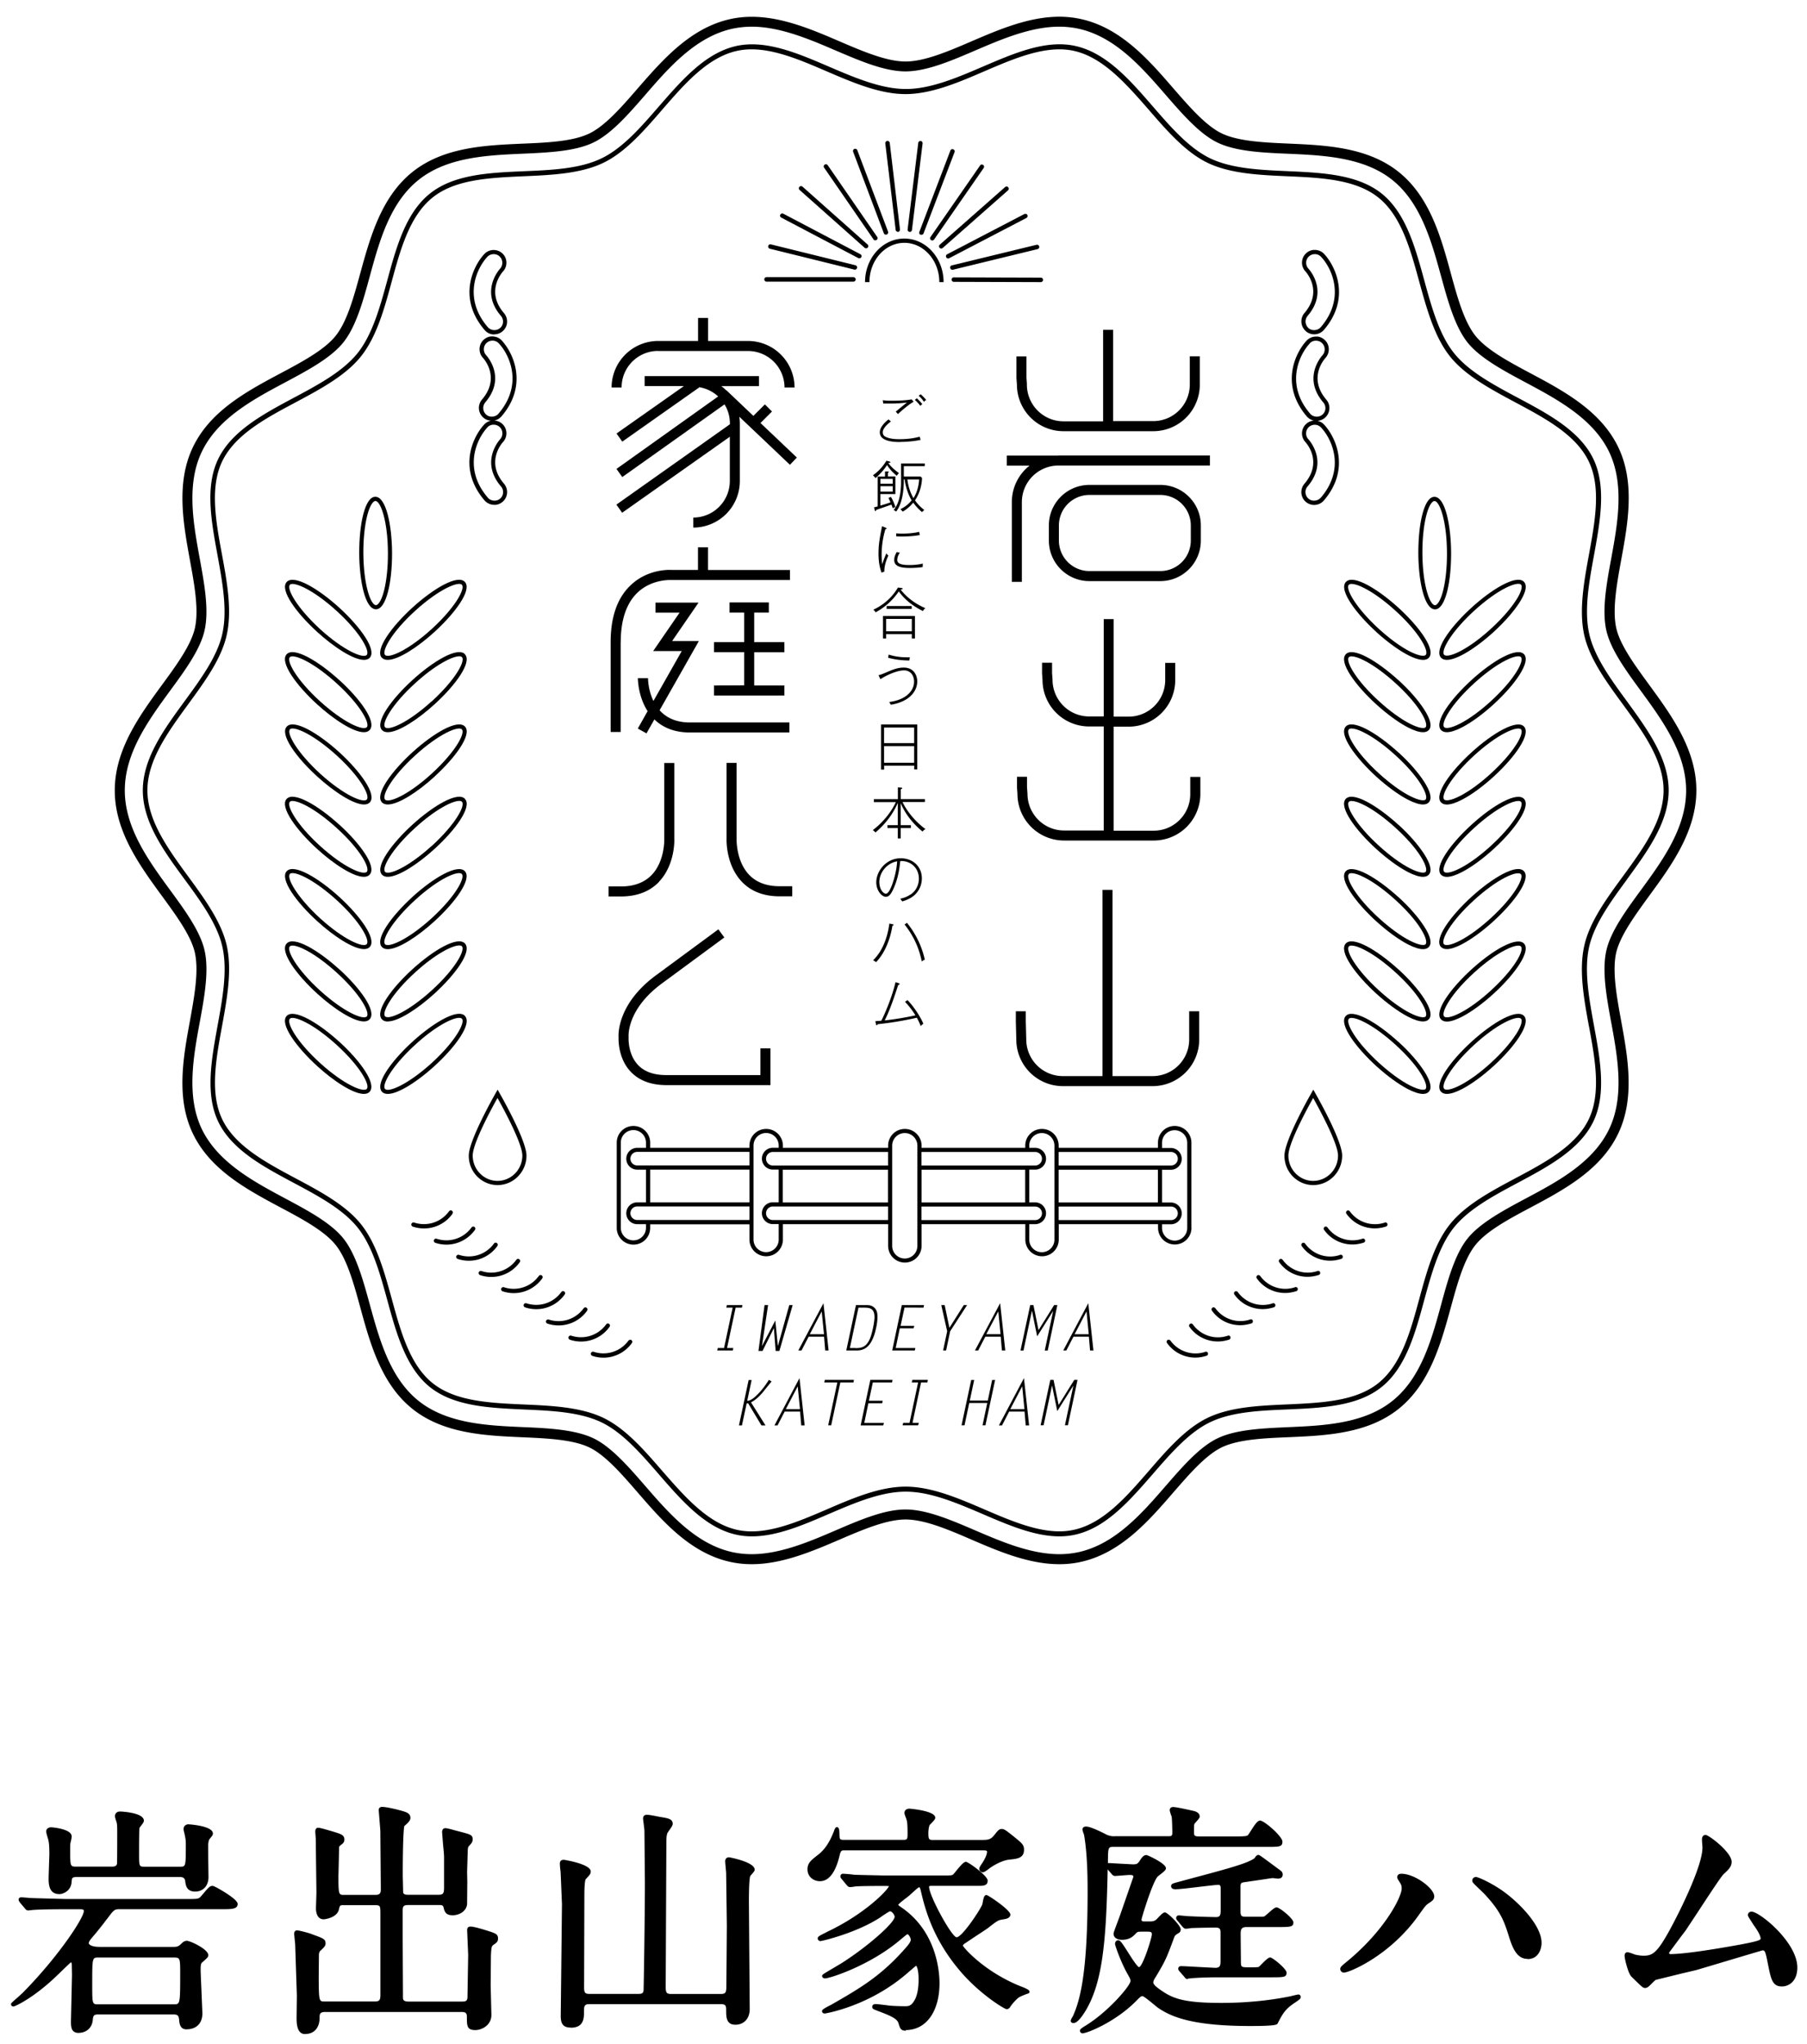 <svg xmlns="http://www.w3.org/2000/svg" xmlns:xlink="http://www.w3.org/1999/xlink" viewBox="0 0 266.86 301.73" xmlns:v="https://vecta.io/nano"><path d="M243.55 132.26c3.27-4.46 6.97-9.52 6.97-15.58 0-6.05-3.7-11.1-6.97-15.58-2.1-2.88-4.3-5.86-4.86-8.38-.6-2.7.07-6.43.73-10.06.98-5.35 2.1-11.4-.45-16.67-2.58-5.35-8.07-8.28-12.92-10.87-3.2-1.7-6.5-3.47-8.16-5.55-1.68-2.1-2.68-5.74-3.64-9.25-1.44-5.27-3.08-11.25-7.7-14.94-4.6-3.67-10.77-3.94-16.23-4.18-3.65-.16-7.43-.33-9.88-1.5-2.37-1.14-4.8-3.95-7.17-6.67-3.6-4.16-7.7-8.88-13.56-10.2-1.04-.24-2.14-.36-3.27-.36-4.52 0-9 1.93-12.96 3.63-3.4 1.46-6.93 2.98-9.75 2.98s-6.35-1.52-9.76-2.98c-3.95-1.7-8.43-3.62-12.95-3.62-1.13 0-2.23.12-3.27.36-5.85 1.33-9.94 6.05-13.56 10.2-2.36 2.72-4.8 5.53-7.16 6.67-2.46 1.18-6.23 1.35-9.9 1.5-5.45.24-11.62.5-16.22 4.18-4.62 3.7-6.25 9.67-7.7 14.94-.96 3.5-1.95 7.15-3.64 9.25-1.66 2.08-4.97 3.85-8.17 5.55-4.84 2.58-10.33 5.5-12.9 10.87-2.54 5.26-1.43 11.33-.45 16.7.66 3.6 1.34 7.35.73 10.04-.57 2.52-2.75 5.5-4.86 8.38-3.27 4.47-6.97 9.53-6.97 15.58s3.7 11.1 6.97 15.58c2.1 2.88 4.3 5.86 4.86 8.38.6 2.7-.07 6.43-.73 10.06-.98 5.35-2.1 11.4.45 16.67 2.58 5.36 8.07 8.28 12.92 10.87 3.2 1.7 6.5 3.47 8.16 5.55 1.68 2.1 2.68 5.74 3.64 9.26 1.44 5.27 3.08 11.25 7.7 14.94 4.6 3.67 10.77 3.94 16.23 4.18 3.65.16 7.42.33 9.88 1.5 2.37 1.14 4.8 3.95 7.17 6.68 3.6 4.16 7.7 8.88 13.55 10.2 1.04.24 2.14.36 3.27.36 4.52 0 9-1.93 12.97-3.63 3.4-1.46 6.93-2.97 9.74-2.97 2.82 0 6.34 1.5 9.76 2.98 3.95 1.7 8.43 3.62 12.95 3.62 1.13 0 2.23-.12 3.27-.36 5.85-1.33 9.95-6.05 13.56-10.22 2.36-2.72 4.8-5.53 7.16-6.67 2.45-1.18 6.23-1.35 9.9-1.5 5.45-.24 11.62-.5 16.22-4.18 4.62-3.7 6.25-9.67 7.7-14.94.96-3.5 1.95-7.14 3.64-9.25 1.66-2.08 4.97-3.85 8.17-5.55 4.84-2.58 10.33-5.5 12.9-10.87 2.54-5.26 1.43-11.33.45-16.7-.66-3.6-1.34-7.35-.73-10.04.6-2.53 2.77-5.5 4.88-8.4zm-5.6 18.7c.94 5.13 2 10.94-.33 15.77-2.37 4.92-7.63 7.73-12.28 10.2-3.33 1.78-6.77 3.62-8.63 5.94-1.87 2.35-2.9 6.13-3.9 9.8-1.38 5.06-2.95 10.8-7.2 14.17-4.22 3.37-10.14 3.63-15.37 3.86-3.8.17-7.74.34-10.46 1.66-2.64 1.27-5.18 4.2-7.64 7.03-3.47 4-7.4 8.52-12.77 9.74a13.38 13.38 0 0 1-2.94.32c-4.22 0-8.55-1.86-12.38-3.5-3.55-1.52-7.2-3.1-10.33-3.1s-6.78 1.57-10.34 3.1c-3.82 1.64-8.16 3.5-12.37 3.5a13.38 13.38 0 0 1-2.94-.32c-5.37-1.22-9.3-5.74-12.77-9.74-2.46-2.83-5-5.76-7.64-7.04-2.73-1.3-6.66-1.5-10.46-1.66-5.23-.23-11.15-.5-15.37-3.86-4.24-3.38-5.8-9.1-7.2-14.17-1-3.66-2.04-7.44-3.9-9.8-1.85-2.32-5.3-4.16-8.63-5.94-4.64-2.48-9.9-5.3-12.28-10.2-2.33-4.83-1.27-10.64-.33-15.76.7-3.77 1.4-7.66.72-10.65-.64-2.82-2.9-5.92-5.1-8.92-3.13-4.28-6.68-9.14-6.68-14.7 0-5.57 3.55-10.42 6.68-14.7 2.2-3 4.47-6.1 5.1-8.92.68-3-.03-6.88-.72-10.65-.94-5.13-2-10.94.33-15.76 2.37-4.92 7.64-7.73 12.28-10.2 3.33-1.78 6.77-3.6 8.63-5.94 1.87-2.35 2.9-6.13 3.9-9.8 1.38-5.06 2.95-10.8 7.2-14.17 4.22-3.37 10.14-3.63 15.36-3.86 3.8-.17 7.74-.34 10.47-1.66 2.64-1.28 5.18-4.2 7.64-7.03 3.46-4 7.4-8.52 12.77-9.74a14.16 14.16 0 0 1 2.94-.32c4.2 0 8.54 1.86 12.37 3.5 3.55 1.52 7.22 3.1 10.34 3.1s6.8-1.58 10.34-3.1c3.83-1.64 8.16-3.5 12.37-3.5a13.38 13.38 0 0 1 2.94.32c5.38 1.22 9.3 5.74 12.77 9.74 2.46 2.83 5 5.76 7.64 7.04 2.73 1.32 6.66 1.5 10.47 1.66 5.22.23 11.14.5 15.36 3.86 4.24 3.4 5.8 9.12 7.2 14.18 1 3.66 2.04 7.44 3.9 9.8 1.85 2.32 5.3 4.16 8.63 5.94 4.64 2.48 9.9 5.3 12.28 10.2 2.33 4.83 1.27 10.63.33 15.76-.7 3.77-1.4 7.66-.72 10.65.64 2.82 2.9 5.92 5.1 8.92 3.13 4.28 6.68 9.14 6.68 14.7 0 5.57-3.55 10.42-6.68 14.7-2.2 3-4.47 6.1-5.1 8.92-.68 3 .03 6.88.72 10.65zm2.3-21.1c3.04-4.16 6.18-8.45 6.18-13.17s-3.14-9-6.18-13.18c-2.35-3.2-4.78-6.54-5.54-9.88-.8-3.5-.04-7.66.7-11.7.9-4.97 1.85-10.1-.1-14.17-2-4.16-6.66-6.64-11.16-9.04-3.56-1.9-7.25-3.87-9.43-6.6-2.2-2.76-3.3-6.8-4.38-10.72-1.34-4.9-2.73-9.97-6.3-12.83-3.56-2.84-8.8-3.07-13.86-3.3-4.06-.18-8.27-.36-11.47-1.9-3.12-1.5-5.84-4.64-8.47-7.67-3.36-3.87-6.83-7.87-11.38-8.9-4.35-1-9.1 1.06-13.72 3.04-3.8 1.63-7.7 3.3-11.36 3.3s-7.57-1.68-11.36-3.3c-4.6-1.98-9.37-4.02-13.72-3.04-4.55 1.03-8.02 5.04-11.4 8.92-2.63 3.03-5.34 6.16-8.47 7.66-3.2 1.55-7.4 1.73-11.48 1.9-5.06.22-10.3.45-13.86 3.3-3.58 2.86-4.97 7.93-6.3 12.83-1.07 3.9-2.18 7.96-4.38 10.72-2.2 2.74-5.87 4.7-9.43 6.6-4.5 2.4-9.16 4.9-11.16 9.04-1.96 4.06-1.02 9.2-.1 14.18.73 4.02 1.5 8.18.7 11.68-.76 3.34-3.2 6.66-5.55 9.88-3.04 4.15-6.18 8.45-6.18 13.17s3.14 9.02 6.2 13.18c2.35 3.2 4.78 6.54 5.54 9.87.8 3.5.04 7.66-.7 11.7-.9 4.97-1.85 10.1.1 14.17 2 4.16 6.66 6.64 11.16 9.04 3.56 1.9 7.25 3.87 9.43 6.6 2.2 2.76 3.3 6.8 4.38 10.72 1.34 4.9 2.73 9.97 6.3 12.83 3.56 2.84 8.8 3.07 13.86 3.3 4.06.18 8.27.36 11.47 1.9 3.12 1.5 5.84 4.64 8.47 7.67 3.36 3.87 6.84 7.88 11.38 8.9.78.18 1.57.26 2.37.26 3.67 0 7.56-1.67 11.34-3.3 3.8-1.63 7.7-3.3 11.36-3.3s7.57 1.68 11.36 3.3c3.77 1.62 7.67 3.3 11.35 3.3a10.76 10.76 0 0 0 2.37-.26c4.55-1.03 8.02-5.04 11.4-8.92 2.63-3.03 5.34-6.16 8.46-7.66 3.2-1.55 7.4-1.73 11.48-1.9 5.06-.22 10.3-.45 13.86-3.3 3.58-2.86 4.97-7.93 6.3-12.83 1.07-3.9 2.18-7.96 4.38-10.72 2.2-2.74 5.87-4.7 9.43-6.6 4.5-2.4 9.16-4.9 11.16-9.04 1.96-4.07 1.02-9.2.1-14.18-.73-4.02-1.5-8.18-.7-11.68.77-3.33 3.2-6.65 5.56-9.87zm-5.58 21.7c.9 4.85 1.8 9.87-.05 13.7-1.9 3.94-6.45 6.37-10.84 8.7-3.63 1.94-7.38 3.94-9.66 6.8-2.3 2.88-3.43 7-4.52 11-1.3 4.8-2.66 9.74-6.06 12.45-3.37 2.7-8.48 2.9-13.43 3.13-4.14.18-8.42.37-11.76 1.98-3.26 1.57-6.03 4.76-8.7 7.85-3.28 3.78-6.68 7.7-11 8.67a9.89 9.89 0 0 1-2.2.24c-3.53 0-7.35-1.64-11.05-3.23-3.86-1.66-7.85-3.37-11.66-3.37s-7.8 1.7-11.66 3.37c-4.5 1.93-9.15 3.93-13.26 3-4.3-.98-7.7-4.9-11-8.67-2.68-3.1-5.45-6.28-8.7-7.85-3.34-1.6-7.62-1.8-11.77-1.98-4.94-.22-10.06-.44-13.43-3.13-3.4-2.7-4.75-7.66-6.06-12.45-1.1-3.98-2.22-8.1-4.52-11-2.28-2.86-6.03-4.86-9.67-6.8-4.4-2.35-8.94-4.77-10.84-8.7-1.86-3.85-.94-8.86-.05-13.72.75-4.1 1.52-8.32.7-11.98-.8-3.5-3.27-6.87-5.67-10.15-2.97-4.06-6.04-8.26-6.04-12.73 0-4.48 3.07-8.67 6.04-12.74 2.4-3.28 4.87-6.66 5.66-10.15.83-3.65.06-7.9-.7-12-.9-4.85-1.8-9.86.05-13.7 1.9-3.94 6.45-6.37 10.84-8.7 3.63-1.94 7.38-3.94 9.66-6.8 2.3-2.88 3.43-7 4.52-11 1.3-4.8 2.66-9.74 6.06-12.45 3.37-2.7 8.48-2.9 13.43-3.13 4.14-.18 8.42-.37 11.77-1.98 3.26-1.57 6.03-4.76 8.7-7.85 3.28-3.78 6.68-7.7 11-8.67 4.1-.93 8.76 1.06 13.26 3 3.86 1.66 7.85 3.37 11.66 3.37s7.8-1.7 11.66-3.37c4.5-1.93 9.15-3.93 13.26-3 4.3.98 7.7 4.9 11 8.67 2.68 3.1 5.45 6.28 8.7 7.85 3.34 1.6 7.62 1.8 11.77 1.98 4.95.22 10.06.44 13.43 3.13 3.4 2.7 4.75 7.66 6.06 12.45 1.1 3.98 2.22 8.1 4.52 11 2.28 2.86 6.04 4.86 9.66 6.8 4.4 2.35 8.94 4.77 10.84 8.7 1.86 3.85.94 8.86.05 13.72-.75 4.1-1.52 8.32-.7 11.98.8 3.5 3.27 6.87 5.67 10.15 2.97 4.06 6.04 8.26 6.04 12.73 0 4.48-3.07 8.67-6.04 12.74-2.4 3.27-4.87 6.66-5.66 10.15-.84 3.64-.07 7.87.68 11.97zm-161.2 23.4c2.36 0 4.28-1.95 4.28-4.35 0-2.3-3.85-9-4-9.28l-.26-.46-.26.46c-.16.28-4 7-4 9.28-.02 2.4 1.9 4.35 4.26 4.35zm0-12.86c.88 1.58 3.67 6.7 3.67 8.5 0 2.06-1.64 3.74-3.67 3.74-2.02 0-3.66-1.68-3.66-3.74 0-1.8 2.78-6.93 3.66-8.5zm120.46 12.86c2.36 0 4.28-1.95 4.28-4.35 0-2.3-3.85-9-4-9.28l-.26-.46-.26.46c-.16.28-4 7-4 9.28-.02 2.4 1.9 4.35 4.26 4.35zm0-12.86c.88 1.58 3.67 6.7 3.67 8.5 0 2.06-1.64 3.74-3.67 3.74-2.02 0-3.66-1.68-3.66-3.74-.01-1.8 2.78-6.93 3.66-8.5zm9.32-68.8c1.6 1.45 3.25 2.66 4.66 3.4.93.48 1.7.72 2.25.72.37 0 .66-.1.86-.32 1.07-1.18-1.45-4.6-4.5-7.38-1.6-1.45-3.25-2.66-4.66-3.4-1.54-.8-2.62-.94-3.1-.4-1.08 1.18 1.45 4.6 4.5 7.38zm-4.05-6.96c.07-.08.2-.13.4-.13.4 0 1.03.17 1.96.66 1.36.7 2.97 1.88 4.53 3.3 3.52 3.2 4.97 5.96 4.46 6.52-.2.22-.94.2-2.37-.53-1.36-.7-2.97-1.88-4.53-3.3-3.52-3.22-4.97-5.97-4.46-6.52zm22.77-.02c-1.4.73-3.06 1.94-4.66 3.4-3.05 2.78-5.57 6.2-4.5 7.38.2.2.48.32.86.32.56 0 1.32-.24 2.25-.72 1.4-.73 3.06-1.94 4.66-3.4s2.95-3 3.8-4.32c.94-1.46 1.18-2.52.7-3.06s-1.57-.4-3.1.4zm1.9 2.32c-.83 1.3-2.15 2.78-3.7 4.2s-3.17 2.6-4.53 3.3c-1.43.74-2.17.75-2.37.53-.5-.56.94-3.3 4.46-6.52 1.56-1.42 3.17-2.6 4.53-3.3 1.43-.74 2.17-.75 2.37-.53s.13.96-.75 2.32zm-10.17-1.26c.4-1.54.6-3.57.6-5.73-.02-4.12-.88-8.3-2.46-8.3-.73 0-1.34.9-1.78 2.58-.4 1.54-.6 3.57-.6 5.73.02 4.12.88 8.3 2.47 8.3.72 0 1.33-.9 1.77-2.58zm-1.78 1.97c-.76 0-1.83-2.92-1.86-7.68-.01-2.1.2-4.1.58-5.58.4-1.56.9-2.12 1.2-2.12.76 0 1.83 2.92 1.85 7.68.01 2.1-.2 4.1-.58 5.58-.4 1.56-.9 2.12-1.18 2.12z"/><use xlink:href="#B"/><use xlink:href="#C"/><use xlink:href="#D"/><use xlink:href="#E"/><use xlink:href="#B" y="21.35"/><use xlink:href="#C" y="21.36"/><use xlink:href="#D" y="21.36"/><path d="M215.9 139.4c1.4-.73 3.06-1.94 4.66-3.4 3.05-2.78 5.58-6.2 4.5-7.38-.5-.54-1.56-.4-3.1.4-1.4.73-3.06 1.94-4.66 3.4-3.05 2.78-5.58 6.2-4.5 7.38.2.2.48.32.86.32.56.01 1.32-.24 2.25-.72zm1.8-6.52c1.56-1.42 3.17-2.6 4.53-3.3 1.43-.74 2.17-.75 2.37-.53.5.56-.94 3.3-4.46 6.52-1.56 1.42-3.17 2.6-4.53 3.3-1.43.74-2.17.75-2.37.53-.5-.57.94-3.32 4.46-6.52z"/><use xlink:href="#B" y="42.7"/><use xlink:href="#C" y="42.72"/><use xlink:href="#D" y="42.73"/><use xlink:href="#E" y="42.72"/><path d="M46.85 93.3c2.47 2.25 5.34 4.12 6.9 4.12.37 0 .66-.1.86-.32 1.07-1.18-1.46-4.6-4.5-7.38-3.05-2.78-6.7-4.97-7.77-3.8-1.08 1.17 1.45 4.6 4.5 7.37zm-4.05-6.96c.08-.1.22-.13.4-.13 1.02 0 3.53 1.27 6.5 3.97 3.52 3.2 4.97 5.96 4.46 6.52s-3.38-.63-6.9-3.83c-3.5-3.23-4.96-5.98-4.45-6.53zM56.4 97.1c.2.22.5.32.86.32 1.57 0 4.43-1.87 6.9-4.12 3.05-2.78 5.58-6.2 4.5-7.38-1.07-1.18-4.72 1.02-7.77 3.8-3.04 2.78-5.57 6.2-4.5 7.4zm4.92-6.93c3.52-3.2 6.4-4.4 6.9-3.83s-.94 3.3-4.46 6.52c-3.52 3.2-6.4 4.4-6.9 3.83s.94-3.32 4.46-6.52zm-4.02-2.8c.4-1.54.6-3.57.6-5.73-.02-4.12-.88-8.3-2.47-8.3-.73 0-1.34.9-1.78 2.58-.4 1.54-.6 3.57-.6 5.73.02 4.12.88 8.3 2.47 8.3.73 0 1.34-.9 1.78-2.58zm-1.78 1.97c-.76 0-1.83-2.92-1.86-7.68-.01-2.1.2-4.1.58-5.58.4-1.56.9-2.12 1.2-2.12.76 0 1.83 2.92 1.85 7.68.01 2.1-.2 4.1-.58 5.58-.4 1.56-.9 2.12-1.18 2.12z"/><use xlink:href="#F"/><path d="M68.68 96.6c-1.07-1.18-4.72 1.02-7.77 3.8s-5.58 6.2-4.5 7.38c.2.22.5.32.86.32 1.57 0 4.43-1.87 6.9-4.12 3.05-2.76 5.58-6.2 4.5-7.37zm-4.92 6.93c-3.52 3.2-6.4 4.4-6.9 3.83-.5-.56.94-3.3 4.46-6.5 2.96-2.7 5.47-3.97 6.5-3.97.2 0 .33.04.4.13.53.56-.93 3.3-4.45 6.52zm-16.9 11.12c2.47 2.25 5.34 4.12 6.9 4.12.37 0 .66-.1.86-.32 1.07-1.18-1.46-4.6-4.5-7.38-3.05-2.78-6.7-4.97-7.77-3.8-1.08 1.17 1.45 4.6 4.5 7.37zm-4.05-6.97c.08-.1.22-.13.4-.13 1.02 0 3.53 1.27 6.5 3.97 3.52 3.2 4.97 5.96 4.46 6.52s-3.38-.63-6.9-3.83c-3.5-3.22-4.96-5.97-4.45-6.53z"/><path d="M64.17 114.65c3.05-2.78 5.58-6.2 4.5-7.38-1.07-1.17-4.72 1.02-7.77 3.8-3.05 2.78-5.58 6.2-4.5 7.38.2.22.5.32.86.32 1.58.01 4.44-1.86 6.9-4.1zm-2.85-3.13c3.52-3.2 6.4-4.4 6.9-3.83s-.94 3.3-4.46 6.52-6.4 4.4-6.9 3.83c-.5-.57.94-3.32 4.46-6.52z"/><use xlink:href="#F" y="21.35"/><path d="M68.68 117.95c-1.07-1.17-4.72 1.02-7.77 3.8s-5.58 6.2-4.5 7.38c.2.22.5.32.86.32 1.57 0 4.43-1.87 6.9-4.12 3.05-2.76 5.58-6.2 4.5-7.37zm-4.92 6.93c-3.52 3.2-6.4 4.4-6.9 3.83-.5-.56.94-3.3 4.46-6.5 2.96-2.7 5.47-3.97 6.5-3.97.2 0 .33.04.4.13.53.56-.93 3.3-4.45 6.52zM46.85 136c2.47 2.25 5.34 4.12 6.9 4.12.37 0 .66-.1.86-.32 1.07-1.18-1.46-4.6-4.5-7.38-3.05-2.78-6.7-4.97-7.77-3.8s1.45 4.6 4.5 7.37zm-4.05-6.97c.08-.1.22-.13.4-.13 1.02 0 3.53 1.27 6.5 3.97 3.52 3.2 4.97 5.96 4.46 6.52s-3.38-.63-6.9-3.83c-3.5-3.22-4.96-5.97-4.45-6.53zm18.1 3.4c-3.05 2.78-5.58 6.2-4.5 7.38.2.22.5.32.86.32 1.57 0 4.43-1.87 6.9-4.12 3.05-2.78 5.57-6.2 4.5-7.38-1.07-1.17-4.72 1.02-7.77 3.8zm2.85 3.13c-3.52 3.2-6.4 4.4-6.9 3.83s.94-3.3 4.46-6.52 6.4-4.4 6.9-3.83-.94 3.3-4.46 6.52z"/><use xlink:href="#F" y="42.7"/><path d="M57.27 150.8c1.57 0 4.43-1.87 6.9-4.12 3.05-2.78 5.58-6.2 4.5-7.38-1.07-1.18-4.72 1.02-7.77 3.8s-5.58 6.2-4.5 7.38c.2.23.5.33.87.33zm4.05-7.25c2.96-2.7 5.47-3.97 6.5-3.97.2 0 .33.04.4.13.5.56-.94 3.3-4.46 6.5s-6.4 4.4-6.9 3.83c-.5-.55.95-3.3 4.47-6.5zM50.1 153.8c-3.05-2.78-6.7-4.97-7.77-3.8s1.46 4.6 4.5 7.38c2.47 2.25 5.34 4.12 6.9 4.12.37 0 .66-.1.86-.32 1.08-1.2-1.45-4.62-4.5-7.4zm4.06 6.96c-.5.56-3.38-.63-6.9-3.83s-4.97-5.96-4.46-6.52c.08-.1.22-.13.4-.13 1.02 0 3.53 1.27 6.5 3.97 3.52 3.2 4.98 5.95 4.47 6.5z"/><path d="M68.68 150c-1.07-1.18-4.72 1.02-7.77 3.8s-5.58 6.2-4.5 7.38c.2.22.5.32.86.32 1.57 0 4.43-1.87 6.9-4.12 3.04-2.76 5.57-6.2 4.5-7.37zm-11.82 10.76c-.5-.56.94-3.3 4.46-6.52s6.4-4.4 6.9-3.83-.94 3.3-4.46 6.52c-3.53 3.2-6.4 4.4-6.9 3.83zM73 74.54a1.86 1.86 0 0 0 1.23-.46c.8-.68.88-1.87.2-2.67-2.7-3.15-.4-5.86-.14-6.16.7-.76.66-1.96-.1-2.66a1.88 1.88 0 0 0-1.19-.5c.4-.08.78-.3 1.06-.62 3.97-4.63 1.76-9.35.04-11.2-.34-.37-.8-.58-1.32-.6-.5-.04-1 .16-1.36.5-.76.7-.8 1.9-.1 2.66.27.3 2.56 3-.14 6.16a1.89 1.89 0 0 0 .21 2.67c.3.27.7.42 1.12.45-.38.08-.73.27-1 .56-1.72 1.85-3.93 6.56.04 11.2a1.9 1.9 0 0 0 1.44.66zM71.67 59.4c3.04-3.55.43-6.63.12-6.97a1.28 1.28 0 0 1 .07-1.8c.24-.22.55-.34.87-.34h.05a1.26 1.26 0 0 1 .89.41c1.6 1.7 3.63 6.08-.06 10.38-.44.52-1.3.58-1.8.14-.53-.47-.6-1.28-.13-1.82zm.3 3.7a1.22 1.22 0 0 1 .9-.4h.05c.32 0 .63.12.87.34a1.3 1.3 0 0 1 .07 1.81c-.3.34-2.9 3.43.13 6.97.46.54.4 1.35-.14 1.8-.5.44-1.36.38-1.8-.14-3.7-4.3-1.66-8.67-.07-10.38z"/><path d="M73 49.36a1.86 1.86 0 0 0 1.23-.46c.8-.68.88-1.87.2-2.67-2.7-3.15-.4-5.86-.14-6.16.7-.76.66-1.96-.1-2.66s-1.96-.67-2.67.1c-1.72 1.85-3.93 6.56.04 11.2.35.43.87.67 1.43.67zm-1.03-11.44a1.28 1.28 0 0 1 .94-.4c.3 0 .63.1.87.34a1.3 1.3 0 0 1 .07 1.81c-.3.34-2.9 3.43.13 6.97.46.54.4 1.35-.14 1.8-.52.44-1.36.38-1.8-.14-3.7-4.3-1.66-8.67-.07-10.38zm122.1 24.18a1.85 1.85 0 0 0-1.19.5 1.89 1.89 0 0 0-.1 2.66c.27.3 2.56 3-.14 6.16a1.9 1.9 0 0 0 .2 2.67 1.91 1.91 0 0 0 1.23.46 1.9 1.9 0 0 0 1.44-.66c3.97-4.63 1.76-9.35.04-11.2-.27-.3-.62-.48-1-.56.4-.02.8-.18 1.12-.45a1.91 1.91 0 0 0 .21-2.67c-2.7-3.15-.4-5.86-.14-6.16.7-.76.66-1.96-.1-2.66-.37-.34-.85-.55-1.36-.5a1.91 1.91 0 0 0-1.32.6c-1.72 1.85-3.93 6.56.04 11.2a1.98 1.98 0 0 0 1.07.62zm.97 11.38c-.44.52-1.3.58-1.8.14-.54-.46-.6-1.27-.14-1.8 3.04-3.55.43-6.63.12-6.97a1.28 1.28 0 0 1 .07-1.8c.24-.22.55-.34.87-.34h.05a1.26 1.26 0 0 1 .89.41c1.6 1.7 3.64 6.07-.05 10.37zm-1.63-22.78a1.22 1.22 0 0 1 .9-.4h.05c.32 0 .63.12.87.34a1.3 1.3 0 0 1 .07 1.81c-.3.34-2.9 3.43.13 6.97.46.54.4 1.35-.14 1.8-.52.44-1.36.38-1.8-.14-3.7-4.3-1.65-8.67-.06-10.38z"/><path d="M192.85 48.9a1.91 1.91 0 0 0 1.23.46 1.9 1.9 0 0 0 1.44-.66c3.97-4.63 1.76-9.35.04-11.2-.34-.37-.8-.58-1.32-.6-.5-.04-1 .16-1.36.5a1.89 1.89 0 0 0-.1 2.66c.27.3 2.56 3-.14 6.16-.67.78-.58 1.98.2 2.66zm.26-2.27c3.04-3.55.43-6.63.12-6.97a1.28 1.28 0 0 1 .07-1.8c.24-.22.55-.34.87-.34h.05a1.26 1.26 0 0 1 .89.41c1.6 1.7 3.63 6.08-.06 10.38-.44.5-1.3.58-1.8.14-.53-.48-.6-1.3-.13-1.82zM66.82 179.18c.1-.14.07-.33-.07-.43s-.33-.07-.43.07c-1.18 1.63-3.25 2.3-5.16 1.67-.16-.05-.33.03-.4.2-.05.16.03.33.2.4a5.23 5.23 0 0 0 1.65.27 5.14 5.14 0 0 0 4.21-2.16z"/><use xlink:href="#G"/><use xlink:href="#H"/><path d="M76.76 186.34c.1-.14.07-.33-.07-.43s-.33-.07-.43.07c-1.18 1.63-3.25 2.3-5.16 1.67-.16-.05-.33.03-.4.2-.05.16.03.33.2.4a5.23 5.23 0 0 0 1.65.27c1.65 0 3.2-.77 4.2-2.16z"/><use xlink:href="#G" x="9.94" y="7.16"/><use xlink:href="#H" x="9.95" y="7.15"/><path d="M86.7 193.5c.1-.14.07-.33-.07-.43s-.33-.07-.43.07c-1.18 1.63-3.25 2.3-5.16 1.67-.16-.05-.33.03-.4.2-.05.16.03.33.2.4a5.23 5.23 0 0 0 1.65.27 5.18 5.18 0 0 0 4.21-2.16z"/><use xlink:href="#H" x="16.57" y="11.93"/><path d="M92.83 197.9c-1.18 1.63-3.25 2.3-5.16 1.67-.16-.05-.33.03-.4.2-.05.16.03.33.2.4a5.23 5.23 0 0 0 1.65.27c1.63 0 3.2-.77 4.2-2.16.1-.14.07-.33-.07-.43-.13-.1-.32-.06-.42.07zm111.67-17.4a4.58 4.58 0 0 1-5.16-1.67c-.1-.14-.3-.17-.43-.07s-.17.3-.07.43c1 1.4 2.57 2.16 4.2 2.16.55 0 1.1-.1 1.65-.27.16-.05.25-.23.2-.4-.04-.15-.22-.24-.38-.2zm-3.3 2.38a4.58 4.58 0 0 1-5.16-1.67c-.1-.14-.3-.17-.43-.07s-.17.3-.07.43c1 1.4 2.57 2.16 4.2 2.16.55 0 1.1-.1 1.65-.27.16-.05.25-.23.2-.4-.05-.16-.22-.24-.38-.2z"/><use xlink:href="#I"/><use xlink:href="#J"/><use xlink:href="#K"/><path d="M187.95 192.42c-1.9.64-3.98-.04-5.16-1.67-.1-.14-.3-.17-.43-.07s-.17.3-.07.43c1 1.4 2.57 2.16 4.2 2.16.55 0 1.1-.1 1.65-.27.16-.05.25-.23.2-.4-.05-.15-.22-.24-.38-.2z"/><use xlink:href="#K" x="-6.63" y="4.76"/><use xlink:href="#I" x="-16.58" y="11.93"/><use xlink:href="#J" x="-16.57" y="11.93"/><path d="M109.64 192.68h-2.3l-.07.37h.93l-1.27 5.96H106l-.08.37h2.3l.08-.37h-.93l1.27-5.96h.93zm5.46 6.77l1.96-6.77h-.5l-1.67 6h-.02l-.37-3.73-1.95 3.73h-.02l.9-6h-.52l-.9 6.77h.6l1.68-3.37.26 3.37zm7.27-.07l-.76-6.98-3.72 6.98h.48l1.05-2.04h2.28l.17 2.04h.5zm-2.78-2.4l1.76-3.37.34 3.37h-2.1zm9.8-.95c.26-1.22.23-1.98.1-2.4-.17-.5-.62-.95-1.4-.95h-1.68l-1.43 6.7h1.55c.82 0 1.36-.3 1.76-.75.17-.18.76-.9 1.1-2.6zm-3.05 2.98h-.83l1.27-5.96h.83c.7 0 1.28.08 1.47.8.17.58-.02 1.55-.15 2.2-.14.64-.34 1.53-.74 2.12-.48.76-1.12.86-1.85.86zm10.05-5.96l.07-.37h-3.28l-1.42 6.7h3.34l.08-.37h-2.9l.6-2.9h2.04l.1-.37H133l.58-2.7zm5.94-.37l-2.12 3.35-.7-3.35h-.5l.87 3.86-.6 2.84h.44l.6-2.84 2.5-3.86zm5.46 4.66l.17 2.04h.5l-.76-6.98-3.72 6.98h.48l1.05-2.04h2.3zm-.36-3.74l.33 3.37h-2.1l1.77-3.37zm8.1-.04l-1.24 5.82h.44l1.42-6.7h-.48l-2.3 3.7-.75-3.7h-.48l-1.43 6.7h.44l1.23-5.8.03-.02.76 3.73 2.35-3.73z"/><use xlink:href="#L"/><path d="M112.85 205.3l1.1-1.35-.4-.24a12.86 12.86 0 0 1-1.33 1.8c-.47.5-1.22 1.3-1.87 1.3l.65-3.07h-.44l-1.43 6.7h.44l.7-3.26h.22l1.96 3.26h.6l-2.14-3.4c.77-.4 1.4-1.06 1.95-1.74z"/><use xlink:href="#L" x="-42.65" y="11.06"/><path d="M121.73 204.1h1.93l-1.35 6.33h.44l1.35-6.33h1.94l.07-.38h-4.3zm5.37 6.34h3.34l.1-.37h-2.9l.6-2.9h2.04l.08-.37h-2.04l.58-2.7h2.84l.07-.38h-3.28zm7.55-6.34h.94l-1.27 5.96h-.93l-.1.37h2.3l.1-.37h-.93l1.26-5.96h.94l.07-.38h-2.3zm11.23 2.67h-2.66l.65-3.04h-.44l-1.43 6.7h.44l.7-3.3h2.66l-.7 3.3h.43l1.43-6.7h-.44z"/><use xlink:href="#L" x="-9.5" y="11.06"/><path d="M156.34 207.42l-.75-3.7h-.48l-1.43 6.7h.44l1.23-5.8.03-.02.76 3.73 2.35-3.73h.02l-1.24 5.82h.44l1.42-6.7h-.48zm-.04-140.16h-7.62v1.48h3.37c-1.6 1.26-2.62 3.2-2.62 5.4V85.9h1.48V74.12a5.4 5.4 0 0 1 5.39-5.39h22.38v-1.48H156.3zM91.67 94.84c0-3.32.84-5.8 2.5-7.37 2.1-1.98 4.84-1.84 4.92-1.84h17.57v-1.48h-12.1V80.8h-1.48v3.34h-3.94c-.13-.01-3.4-.2-5.96 2.22-2 1.86-3 4.7-3 8.46v13.25h1.48V94.84zm3.8 13.44l1.17-2.07c1.32 1.28 3.08 1.93 5.24 1.93h14.7v-1.48h-14.7c-2.16 0-3.55-.78-4.47-1.8l5.8-10.22h-3.95l3.9-5.67H96.8v1.48h3.56l-3.9 5.67h4.22l-4.18 7.37c-.78-1.6-.8-3.23-.8-3.37h-1.5c0 .13.02 2.67 1.44 4.87l-1.45 2.57 1.3.72zm9.97-7.08v1.48h10.4v-1.48h-4.46v-4.9h4.46v-1.5h-4.46v-4.36h2.16v-1.5h-5.8v1.5h2.16v4.36h-4.46v1.48h4.46v4.9zm22.33-59.55h.63c0-3.2 2.3-5.8 5.16-5.8 2.84 0 5.16 2.6 5.16 5.8h.63c0-3.55-2.6-6.43-5.8-6.43s-5.8 2.88-5.8 6.43zm-14.58-.07h12.85c.18 0 .33-.15.33-.33s-.15-.33-.33-.33H113.2c-.18 0-.33.15-.33.33.01.18.15.33.33.33zm.5-4.86l12.48 3.08a.22.22 0 0 0 .08.01.33.33 0 0 0 .08-.65l-12.48-3.08a.33.33 0 0 0-.4.24.34.34 0 0 0 .24.4zm1.68-4.6l11.38 5.98c.05.03.1.04.15.04.12 0 .23-.06.3-.17.08-.16.02-.36-.14-.44l-11.38-5.98c-.16-.08-.36-.02-.44.14-.1.15-.02.35.14.43zm12.32 4.46c.06.06.14.08.22.08a.32.32 0 0 0 .24-.11.32.32 0 0 0-.03-.46l-9.6-8.53a.326.326 0 1 0-.43.49l9.6 8.53zm1.3-1.24c.06.1.17.14.27.14.06 0 .13-.02.2-.06.15-.1.2-.3.08-.45l-7.3-10.58c-.1-.15-.3-.18-.45-.08s-.2.3-.08.45L129 35.34zm1.54-.9c.05.13.17.2.3.2.04 0 .08-.01.12-.02.17-.06.25-.25.2-.42l-4.54-12.02c-.06-.17-.25-.25-.42-.2s-.25.25-.2.42l4.53 12.02zm2.04-.2h.04c.18-.02.3-.18.3-.36L131.4 21.1c-.02-.18-.2-.3-.36-.3-.18.02-.3.18-.3.36l1.53 12.76c.01.16.15.3.32.3zm1.75 0h.04c.16 0 .3-.12.32-.3l1.57-12.76c.02-.18-.1-.34-.28-.36s-.34.1-.36.28l-1.57 12.76c-.03.18.1.34.28.37zm1.65.4a.5.5 0 0 0 .12.02c.13 0 .26-.08.3-.2l4.58-12c.06-.17-.02-.36-.2-.42s-.36.02-.42.2l-4.58 12c-.07.17.01.35.18.42zm1.52.8a.33.33 0 0 0 .19.06c.1 0 .2-.05.27-.14l7.32-10.56c.1-.15.07-.35-.08-.45s-.35-.07-.45.08l-7.32 10.56a.32.32 0 0 0 .07.45zm1.27 1.14a.32.32 0 0 0 .24.11c.08 0 .15-.03.22-.08l9.64-8.5a.326.326 0 1 0-.43-.49l-9.64 8.5a.32.32 0 0 0-.03.46zm.97 1.4c.06.1.17.18.3.18.05 0 .1-.01.15-.04l11.4-5.94c.16-.08.22-.28.14-.44s-.28-.22-.44-.14l-11.4 5.94a.32.32 0 0 0-.14.44zm.6 1.6a.33.33 0 0 0 .32.25c.03 0 .05 0 .08-.01l12.5-3.04c.18-.04.28-.22.24-.4a.33.33 0 0 0-.39-.24l-12.5 3.04c-.2.04-.3.2-.25.4zm.53 1.37c-.18 0-.33.15-.33.33s.15.33.33.33l12.85.04c.18 0 .33-.15.33-.33s-.15-.33-.33-.33l-12.85-.04zm10.8 15.8l-.07-.97v-3.16h-1.48v3.2l.07.97a6.88 6.88 0 0 0 6.87 6.87h13.27a6.88 6.88 0 0 0 6.87-6.87V52.6h-1.48v4.18a5.4 5.4 0 0 1-5.39 5.39h-5.93V48.7h-1.48v13.5h-5.86c-2.97 0-5.4-2.42-5.4-5.44zm25.6 57.95h-1.48v2.55a5.4 5.4 0 0 1-5.39 5.39h-5.93v-15.36h2.23a6.88 6.88 0 0 0 6.87-6.87v-2.55h-1.48v2.55a5.4 5.4 0 0 1-5.39 5.39h-2.23V91.4H163v14.37h-2.16c-2.97 0-5.4-2.42-5.4-5.43l-.07-.97v-1.53h-1.48v1.57l.07.97a6.88 6.88 0 0 0 6.87 6.87H163v15.36h-5.86c-2.97 0-5.4-2.42-5.4-5.43l-.07-.97v-1.53h-1.48v1.57l.07.97a6.88 6.88 0 0 0 6.87 6.87h13.27a6.88 6.88 0 0 0 6.87-6.87v-2.53zM97.2 51.82h13.27a5.4 5.4 0 0 1 5.39 5.39h1.48a6.88 6.88 0 0 0-6.87-6.87h-5.9v-3.4h-1.48v3.4h-5.9a6.88 6.88 0 0 0-6.87 6.87h1.48c-.01-2.97 2.4-5.4 5.38-5.4zm52.82 97.48v1.54l.07 2.64a6.88 6.88 0 0 0 6.87 6.87h13.27a6.88 6.88 0 0 0 6.87-6.87v-4.18h-1.48v4.18a5.4 5.4 0 0 1-5.39 5.39h-5.93v-27.5h-1.48v27.5h-5.86a5.41 5.41 0 0 1-5.4-5.4l-.07-2.64v-1.53H150zm27.32-71.73c0-3.3-2.68-5.98-5.98-5.98h-10.48c-3.3 0-5.98 2.68-5.98 5.98v2.24c0 3.3 2.68 5.98 5.98 5.98h10.48c3.3 0 5.98-2.68 5.98-5.98v-2.24zm-1.48 2.24a4.51 4.51 0 0 1-4.5 4.5h-10.48a4.51 4.51 0 0 1-4.5-4.5v-2.24a4.51 4.51 0 0 1 4.5-4.5h10.48a4.51 4.51 0 0 1 4.5 4.5v2.24zm-58.18-12.26l-5.37-5.1 1.7-1.7-1.05-1.05-1.7 1.7-4-3.8-.02.02a6.91 6.91 0 0 0-.71-.61h5.56v-1.48H95.2V57h5.8l-9.95 7 .85 1.2 11.36-8-.03-.04a5.42 5.42 0 0 1 2.83 1.37l-15.02 10.7.86 1.2L107 59.7a5.34 5.34 0 0 1 .79 2.8v.14L91.03 74.5l.85 1.2 15.9-11.22v6.54a5.4 5.4 0 0 1-5.39 5.39v1.48a6.88 6.88 0 0 0 6.87-6.87v-8.5a6.53 6.53 0 0 0-.08-1l7.48 7.1 1.02-1.07zM97.3 130.2c2.4-2.5 2.3-6.2 2.28-6.34v-11.22H98.1v11.25c0 .03.1 3.25-1.87 5.3-1.07 1.1-2.6 1.68-4.5 1.68h-1.85v1.48h1.85c2.35-.01 4.22-.73 5.58-2.14zm19.7 2.12v-1.48h-1.85c-1.92 0-3.43-.56-4.5-1.67-1.96-2.03-1.87-5.26-1.87-5.32v-11.22h-1.48v11.2c-.01.16-.12 3.88 2.28 6.37 1.36 1.42 3.24 2.13 5.58 2.13H117zM93.12 158.2c1.24 1.32 3.02 2 5.3 2h15.36v-5.42h-1.48v3.94H98.4c-1.85 0-3.26-.5-4.2-1.52-1.5-1.6-1.37-4-1.37-4v-.12c-.01-.16-.26-4.03 4.84-7.83l9.3-6.85-.88-1.2-9.3 6.85c-5.53 4.12-5.48 8.5-5.44 9.1-.01.43-.05 3.1 1.77 5.05zm42.85-100l-.3.23c.24.2.5.46.78.9.13-.16.23-.23.33-.28-.2-.25-.54-.62-.82-.84z"/><path d="M132.93 65.24c.92 0 2.14-.1 3.03-.3l-.15-.47c-.36.1-1.37.37-2.98.37-.45 0-1.52-.02-2.16-.42-.24-.15-.3-.4-.3-.6 0-.7.96-1.4 1.2-1.6l-.36-.3c-.7.56-1.28 1.24-1.28 1.9 0 1.1 1.33 1.44 3 1.44zm2.47-6.44l-.3.24a4.81 4.81 0 0 1 .81.88c.1-.1.18-.18.3-.25a6.62 6.62 0 0 0-.81-.87zm-2.8 2.34c.5-.48 1.57-1.4 2.33-1.83l-.3-.35c-1.06.2-2.56.2-2.93.2-.85 0-1.1-.04-1.33-.08l.07.5h.97c1.3 0 2.1-.1 2.53-.15-.25.18-1.4 1.13-1.65 1.34l.3.34zm-.76 13.9a1.55 1.55 0 0 1 .4-.18c-.16-.44-.3-.88-.66-1.5l-.37.15.3.65c-.44.17-.97.33-1.5.48v-1.7h2.22v-2.6h-1.1v-.55c.1-.04.14-.06.14-.1s-.05-.07-.15-.08h-.42v.75h-1.08v4.4l-.54.14.1.4c.03.1.05.16.1.16.03 0 .1-.05.12-.18l2.25-.78.2.55zm-1.82-4.34h1.82v.72h-1.82v-.72zm0 1.08h1.82v.8h-1.82v-.8z"/><path d="M136.57 68.85v-.43h-3.5v2.64c0 1.54-.22 3.22-1.1 4.23.2.1.28.17.37.24.55-.7 1.14-2.07 1.14-4.76h.12c.2 1.53.74 2.62 1.03 3.1-.58.73-1.25 1.1-1.65 1.3.1.1.18.18.33.37.27-.16.92-.56 1.56-1.33a7.62 7.62 0 0 0 1.3 1.4c.07-.1.2-.2.33-.32-.2-.16-.8-.6-1.37-1.42.9-1.34 1.02-2.76 1.04-3.32l-.24-.2h-2.45v-1.53h3.1zm-.83 1.94c-.05.6-.16 1.7-.84 2.75-.63-1.08-.82-2.15-.9-2.75h1.75zm-6.8-.6a3.93 3.93 0 0 1 .36.39c.65-.56 1.23-1.2 1.7-1.92.53.83 1.1 1.3 1.42 1.58l.33-.4c-.54-.4-1.06-.8-1.57-1.48v-.02c.14.01.3.02.3-.1 0-.07-.1-.1-.17-.12l-.4-.1c-.73 1.2-1.54 1.83-2 2.15zm6.9 8.8l-.1-.47c-.82.2-1.78.26-2.62.26-.34 0-.52-.02-.77-.04v.44c.17.02.4.03.72.03.85.01 1.92-.06 2.76-.22zm-1.44 4.86c.56 0 1.3-.04 1.86-.13l.02-.52c-.63.16-1.33.22-1.97.22-1.42 0-1.8-.3-1.8-.75 0-.5.25-.88.38-1.07l-.46-.1c-.22.42-.37.73-.37 1.18 0 .94.95 1.17 2.33 1.17zm-3.48-5.84c0-.06-.08-.1-.16-.12l-.5-.2c-.34 1.75-.52 2.64-.52 4.05 0 1.56.3 2.37.44 2.8l.42-.15c-.02-1 .42-2 .6-2.38-.16-.1-.18-.15-.3-.32-.1.25-.43.97-.6 1.62-.06-.35-.1-.75-.1-1.5a12.99 12.99 0 0 1 .56-3.69c.14-.02.2-.06.2-.13zm-1.62 12.4c1.15-.64 2.33-1.5 3.44-3.1.9 1.28 2.17 2.22 3.56 2.9a1.53 1.53 0 0 1 .35-.43c-2.15-.9-3.28-2.28-3.65-2.74.18-.02.3-.03.3-.13 0-.07-.1-.1-.16-.1l-.53-.07c-1.1 1.88-2.73 2.87-3.64 3.27.2.15.27.28.34.4z"/><path d="M130.4 94.27h.46v-.65h3.8v.65h.46v-3.33h-4.72v3.33zm.46-2.9h3.8v1.83h-3.8v-1.83zm.08-1.9h3.7v.43h-3.7zm-.92 10.8c1-.65 2.5-1.3 3.5-1.3.84 0 1.47.64 1.47 1.67 0 1.38-1.24 2.7-3.67 3l.24.4c2.58-.4 3.9-1.87 3.9-3.45 0-.77-.42-2.03-2-2.03-.96 0-1.8.38-2.55.7-.37.16-.87.37-1.17.42l.27.58zm1.14-3.16c1.22.33 2.38.4 3.14.4l.06-.47c-.68.01-1.82.02-3.12-.4l-.08.45zm4.3 16.5v-6.65h-5.35v6.66h.46v-.58h4.44v.56h.45zm-4.9-6.2H135v2.3h-4.44v-2.3zm0 5.2v-2.46H135v2.46h-4.44zm2.73 5.8h3.3v-.43h-3.56v-1.47c.2-.04.2-.08.2-.13 0-.1-.07-.1-.2-.1l-.43-.04v1.75h-3.55v.43h3.25c-.72 1.58-2.05 3.12-3.4 4.13a2.9 2.9 0 0 1 .39.35c1.42-1.2 2.56-2.67 3.3-4.36v3.28h-1.53v.43h1.53v1.53h.43v-1.53h1.5v-.43h-1.5v-3.23c.7 1.64 1.84 3.05 3.23 4.18.1-.15.2-.24.42-.37-2.17-1.6-3.15-3.5-3.38-3.98zm1.2 13.63c-.62.43-1.2.57-1.55.64.1.1.2.26.3.4.7-.2 1.4-.52 1.92-1.03.77-.77.98-1.7.98-2.37 0-1.73-1.3-2.97-3.13-2.97-2.15 0-3.6 1.9-3.6 3.55 0 1.24.82 2.14 1.42 2.14.53 0 .83-.6 1.02-.98.83-1.72 1-3.38 1.1-4.3 1.47-.08 2.75.97 2.75 2.6 0 .84-.36 1.75-1.2 2.33zm-2.68-1.6c-.2.56-.58 1.5-.98 1.5s-.97-.68-.97-1.72c0-1.36 1.07-2.78 2.63-3.06-.03.45-.1 1.56-.68 3.27zm2.13 5.8l-.35.25c1.37 1.74 2.12 3.46 2.54 5.46.15-.13.24-.2.45-.26a13.14 13.14 0 0 0-2.64-5.45zm-4.55 5.8c1.43-1.5 2.14-3.68 2.4-5.36.14-.03.16-.1.16-.13 0-.07-.05-.1-.15-.1l-.46-.1c-.2 1.6-.82 3.9-2.4 5.42.28.15.34.2.44.28zm.08 9.32c.07 0 .1-.04.13-.15a48.43 48.43 0 0 0 5.8-.96 12.25 12.25 0 0 1 .58 1.24c.1-.14.2-.23.38-.34-.34-.9-1.42-2.58-2.34-3.5l-.37.25a11.57 11.57 0 0 1 1.54 2 43.05 43.05 0 0 1-4.54.75c.83-1.6 1.6-4.03 2-5.24.07-.01.2-.03.2-.14 0-.07-.05-.1-.16-.13l-.44-.14c-.5 2.2-1.64 4.83-2.1 5.7l-.88.06.1.47c.01.07.02.12.1.12zm46.48 29.9V168.7a2.47 2.47 0 0 0-2.47-2.47c-1.37 0-2.47 1.1-2.47 2.47v.76h-14.66v-.32a2.47 2.47 0 0 0-2.47-2.47c-1.37 0-2.47 1.1-2.47 2.47v.32H136.1v-.32a2.47 2.47 0 0 0-2.47-2.47c-1.37 0-2.47 1.1-2.47 2.47v.32h-15.54v-.32a2.47 2.47 0 0 0-2.47-2.47c-1.37 0-2.47 1.1-2.47 2.47v.32H96.02v-.76a2.47 2.47 0 0 0-2.47-2.47c-1.37 0-2.47 1.1-2.47 2.47v12.58a2.47 2.47 0 0 0 2.47 2.47c1.37 0 2.47-1.1 2.47-2.47v-.53h14.66V183a2.47 2.47 0 0 0 2.47 2.47c1.37 0 2.47-1.1 2.47-2.47v-2.27h15.54v3.2a2.47 2.47 0 0 0 2.47 2.47c1.37 0 2.47-1.1 2.47-2.47v-3.2h15.32V183a2.47 2.47 0 0 0 2.47 2.47c1.37 0 2.47-1.1 2.47-2.47v-2.27h14.66v.53a2.47 2.47 0 0 0 2.47 2.47 2.46 2.46 0 0 0 2.47-2.46zm-80.55 0c0 1.03-.83 1.86-1.86 1.86s-1.86-.83-1.86-1.86V168.7c0-1.03.83-1.86 1.86-1.86s1.86.83 1.86 1.86v.76h-1.3a1.61 1.61 0 1 0 0 3.22h1.3v4.83h-1.3a1.61 1.61 0 1 0 0 3.22h1.3v.55zm15.27-1.15H94.1c-.55 0-1-.45-1-1s.45-1 1-1h16.58v2zm0-2.6H96.02v-4.83h14.66v4.83zm0-5.45H94.1c-.55 0-1-.45-1-1s.45-1 1-1h16.58v2zM115 183c0 1.03-.83 1.86-1.86 1.86s-1.86-.83-1.86-1.86v-13.87c0-1.03.83-1.86 1.86-1.86s1.86.83 1.86 1.86v.32h-.87a1.61 1.61 0 1 0 0 3.22h.87v4.83h-.87a1.61 1.61 0 1 0 0 3.22h.87V183zm16.15-2.88h-17.02c-.55 0-1-.45-1-1s.45-1 1-1h17.02v2zm0-2.6H115.6v-4.83h15.54v4.83zm0-5.45h-17.02c-.55 0-1-.45-1-1s.45-1 1-1h17.02v2zm4.33 11.87c0 1.03-.83 1.86-1.86 1.86s-1.86-.83-1.86-1.86v-14.8c0-1.03.83-1.86 1.86-1.86s1.86.83 1.86 1.86v14.8zm.6-13.87h16.8c.55 0 1 .45 1 1s-.45 1-1 1h-16.8v-2zm0 2.62h15.32v4.83h-15.3v-4.83zm0 7.44v-2h16.8c.55 0 1 .45 1 1s-.45 1-1 1h-16.8zm19.64 2.88c0 1.03-.83 1.86-1.86 1.86S152 184.04 152 183v-2.27h.87a1.61 1.61 0 1 0 0-3.22H152v-4.83h.87a1.61 1.61 0 1 0 0-3.22H152v-.32c0-1.03.83-1.86 1.86-1.86s1.86.83 1.86 1.86V183zm.62-12.94h16.6c.55 0 1 .45 1 1s-.45 1-1 1h-16.6v-2zm0 2.62H171v4.83h-14.66v-4.83zm0 7.44v-2h16.6c.55 0 1 .45 1 1s-.45 1-1 1h-16.6zm15.27 1.15v-.53h1.3a1.61 1.61 0 0 0 0-3.22h-1.3v-4.83h1.3a1.61 1.61 0 1 0 0-3.22h-1.3v-.76c0-1.03.83-1.86 1.86-1.86s1.86.83 1.86 1.86v12.58c0 1.03-.83 1.86-1.86 1.86-1.03-.02-1.86-.85-1.86-1.88zM25.52 287.74c.54 0 .9 0 1.48-.58.22-.22.4-.32.6-.32.43 0 2.88 1.2 2.88 1.84 0 .14-.07.22-.8.87-.25.22-.32.47-.32 1.23l.25 6.5c0 1.08-.54 2.1-2.1 2.1-.72 0-.76-.72-.8-1.23-.07-.72-.36-.97-1.15-.97h-11c-.76 0-1.05.22-1.12.97-.07 1.15-.9 1.73-1.8 1.73-.87 0-.87-.65-.87-1.48l.14-6.78-.04-1.62c0-.14-.14-.58-.4-.58-.22 0-2.42 2.27-2.88 2.67-2.38 2.16-4.3 3.28-5.05 3.64-.07.04-.5.25-.58.25-.04 0-.07 0-.07-.04l1.6-1.44c5.08-5.12 9.16-11.14 9.16-12.33 0-.54-.58-.54-.76-.54H9.5c-3.17 0-4.22.07-4.58.1-.1 0-.65.07-.76.07s-.18-.07-.32-.25l-.7-.8c-.07-.1-.14-.22-.14-.25 0-.07.04-.07.1-.07.25 0 1.37.1 1.6.1l4.98.14h17.96c1.62 0 1.8 0 2.3-.6 1-1.2 1.12-1.33 1.44-1.33.25 0 3.4 1.9 3.4 2.38 0 .5-.72.5-1.95.5H17.7c-.97 0-1.08.18-2.2 1.66a48.94 48.94 0 0 1-2.2 2.74c-.22.25-.47.6-.47.9s.32.83 1.9.83h10.8zm1.04-11.9c1.15 0 1.15 0 1.15-3.6 0-.43-.04-.87-.14-1.33-.04-.25-.18-.72-.18-.9 0-.32.3-.43.43-.43.1 0 3.35.3 3.35 1.08 0 .14-.04.14-.43.65-.14.18-.22.43-.25.9-.04.7.04 4.07.04 4.87 0 1.05-.54 1.88-1.7 1.88-1.05 0-1.12-.72-1.2-1.3-.1-.72-.58-.87-1.12-.87H11.4c-.97 0-1.08.3-1.12.97-.07 1.23-1.08 1.6-1.6 1.6-1.26 0-1.26-1.33-1.26-2.1 0-.5.1-2.92.1-3.46 0-1.37-.07-1.84-.14-2.16-.04-.18-.32-1.05-.32-1.26 0-.14.14-.32.47-.32.1 0 2.74.25 2.74 1.08a5.31 5.31 0 0 1-.14.76c-.07.25-.07.4-.07 1.73 0 1.95.07 2.24 1.23 2.24h5.16c.4 0 .94-.04 1.08-.65.04-.22.04-3.82.04-4.36 0-1.2 0-1.5-.1-1.9-.04-.1-.22-.65-.22-.8 0-.36.25-.43.47-.43.58 0 3.25.3 3.25 1.08 0 .14-.58.8-.65.97-.07.22-.07 3.32-.07 3.86 0 1.95 0 2.24 1.15 2.24h5.13zm-.9 20.34c1.2 0 1.23 0 1.23-5.05 0-1.88 0-2.42-1.2-2.42H14.52c-1.12 0-1.2 0-1.2 4.33 0 2.85 0 3.14 1.2 3.14h11.14z"/><path d="M11.63 300.13c-1.15 0-1.15-.93-1.15-1.76l.08-3.55.07-3.23-.03-1.6c0-.1-.06-.23-.1-.3-.3.23-1.18 1.1-1.72 1.62l-1 .95c-2.75 2.5-4.74 3.5-5.1 3.68-.56.28-.63.28-.7.28-.28 0-.35-.2-.35-.32 0-.07.03-.15.08-.2.2-.2.53-.5.84-.76l.75-.68c5.24-5.28 9.08-11.1 9.08-12.13 0-.1 0-.26-.48-.26H9.5c-3.03 0-4.15.07-4.55.1a3.8 3.8 0 0 0-.38.04l-.4.04c-.26 0-.4-.18-.54-.36l-.68-.8c-.15-.22-.2-.32-.2-.43 0-.08.03-.35.4-.35.13 0 .5.03.87.06.3.03.62.05.72.05l.57.02 4.4.12h17.96c1.64 0 1.68-.01 2.1-.5l.12-.14c.95-1.12 1.1-1.3 1.54-1.3.23 0 3.67 1.9 3.67 2.66 0 .78-.9.78-2.23.78H17.7c-.8 0-.87.08-1.88 1.43l-.1.12a52.12 52.12 0 0 1-2.21 2.75c-.25.3-.4.56-.4.72 0 .15.3.55 1.63.55h10.78c.52 0 .8 0 1.28-.5.2-.2.46-.4.8-.4.48 0 3.16 1.23 3.16 2.12 0 .28-.12.38-.9 1.07-.16.14-.23.28-.23 1.02 0 .6.1 2.56.16 4.15l.1 2.34c0 1.5-.9 2.37-2.37 2.37-.97 0-1.03-.95-1.07-1.45-.06-.56-.2-.75-.88-.75H14.55c-.63 0-.78.13-.84.72-.08 1.38-1.1 2-2.08 2zm-1.15-11c.47 0 .68.62.68.86.02.2.04.74.04 1.62 0 .47-.03 1.84-.07 3.24l-.07 3.54c0 .96.06 1.2.6 1.2.66 0 1.46-.38 1.52-1.47.08-.9.48-1.24 1.4-1.24H25.6c.93 0 1.34.35 1.43 1.22.05.7.13.97.52.97 1.58 0 1.8-1.14 1.8-1.8 0-.2-.04-1.18-.1-2.3l-.16-4.18c0-.74.06-1.13.42-1.44.35-.32.66-.6.7-.67-.04-.4-2.2-1.53-2.6-1.54-.1 0-.2.04-.42.24-.66.66-1.1.66-1.68.66H14.7c-2.08 0-2.2-.92-2.2-1.1 0-.3.18-.67.54-1.08a55.66 55.66 0 0 0 2.19-2.73l.1-.12c1.06-1.4 1.25-1.65 2.33-1.65H32.8c.86 0 1.67 0 1.67-.23-.16-.36-2.73-2-3.15-2.1-.13 0-.2.1-1.07 1.1l-.12.14c-.6.7-.88.7-2.52.7H9.7c-1.52 0-2.87-.06-4.43-.12l-.56-.02c-.1 0-.42-.03-.75-.05l-.44-.03.55.63c.03.04.12.15.15.17a1.95 1.95 0 0 1 .3-.04l.4-.04c.47-.05 1.68-.1 4.58-.1h2.38c.94 0 1.04.57 1.04.82 0 1.42-4.35 7.6-9.24 12.53-.06.05-.12.12-.2.2 1.04-.64 2.43-1.65 3.92-3 .17-.14.56-.52.97-.93 1.67-1.65 1.88-1.82 2.1-1.82zm15.18 7.34H14.52c-1.47 0-1.47-.6-1.47-3.42 0-4.17 0-4.6 1.47-4.6H25.7c1.47 0 1.47.84 1.47 2.7 0 5.03 0 5.33-1.5 5.33zM14.52 289c-.9 0-.9 0-.9 4.05 0 2.86.02 2.86.9 2.86h11.14c.95 0 .95 0 .95-4.77 0-2.02-.05-2.14-.9-2.14h-11.2zm-5.8-9.37c-1.54 0-1.54-1.6-1.54-2.37 0-.25.03-.96.05-1.7l.06-1.77c0-1.3-.07-1.78-.14-2.1a3.09 3.09 0 0 0-.1-.35c-.14-.46-.23-.8-.23-.97 0-.3.26-.6.75-.6.03 0 3.02.2 3.02 1.36 0 .15-.12.73-.16.85-.06.2-.06.33-.06 1.64 0 1.96.07 1.96.95 1.96h5.16c.46 0 .72-.07.8-.43.01-.1.03-1.3.03-4.3 0-1.16 0-1.48-.1-1.84-.23-.68-.23-.8-.23-.87 0-.44.3-.7.75-.7.04 0 3.52.12 3.52 1.36 0 .16-.1.32-.4.72-.1.12-.23.3-.26.36-.02.1-.05 1.18-.05 3.75 0 1.96 0 1.96.87 1.96h5.16c.87 0 .87 0 .87-3.33a5.15 5.15 0 0 0-.14-1.27 3.7 3.7 0 0 0-.09-.4c-.06-.27-.1-.44-.1-.56 0-.5.42-.7.7-.7.04 0 3.63.2 3.63 1.36 0 .2-.07.3-.27.54l-.22.28c-.1.13-.16.35-.2.75-.02.44 0 2.14.02 3.38l.02 1.47c0 1.3-.78 2.15-1.97 2.15-1.27 0-1.4-.95-1.46-1.5-.07-.5-.3-.65-.84-.65h-15.1c-.8 0-.8.15-.84.7-.08 1.33-1.2 1.83-1.87 1.83zm-1.16-9.3c-.13 0-.18.05-.2.06 0 .1.14.57.2.8.05.18.1.33.1.4.07.32.15.8.15 2.22 0 .28-.03 1.04-.06 1.8l-.05 1.67c0 1.15.16 1.8.98 1.8a1.34 1.34 0 0 0 1.31-1.32c.04-.82.27-1.24 1.4-1.24h15.1c.3 0 1.23 0 1.4 1.1.08.67.17 1.06.9 1.06 1.28 0 1.42-1.12 1.42-1.6v-1.46l-.02-3.42c.04-.54.13-.83.3-1.06l.23-.28c.07-.1.14-.17.15-.2-.01-.33-2.14-.76-3.08-.8 0 0-.15.01-.15.15a2.77 2.77 0 0 0 .09.43c.04.16.07.3.1.43.1.42.15.87.15 1.37 0 3.6 0 3.88-1.43 3.88H21.4c-1.43 0-1.43-.58-1.43-2.5 0-3.7.06-3.87.1-3.95.05-.12.15-.26.33-.5.1-.14.28-.37.3-.44-.01-.32-1.94-.75-2.97-.75-.2 0-.2.05-.2.15 0 0 .01.13.2.7.12.45.12.78.12 2l-.04 4.4c-.2.88-1.04.88-1.36.88H11.3c-1.44 0-1.5-.6-1.5-2.5 0-1.37 0-1.52.08-1.8.03-.1.13-.6.13-.68.02-.38-1.73-.76-2.45-.78zm43.24 10.63c-.83 0-.83.07-1.05.94-.25.97-1.9 1.15-1.95 1.15-.8 0-.87-.94-.87-1.4l.07-2.27-.1-7.97-.07-.97c0-.14 0-.32.14-.32.3 0 1.48.36 2.45.65.76.25 1.15.36 1.15.8 0 .32-.14.4-.5.7-.18.1-.3.25-.3.6l-.1 4.15c0 2.7.04 3.03 1.12 3.03h4.62c.94 0 1.08-.54 1.08-1.12l-.07-8.58-.25-3.06c0-.18.04-.22.25-.22.58 0 2.27.4 3.06.65.4.1.8.25.8.7 0 .3-.22.5-.83 1.05-.3.3-.3 6.53-.3 7.54l.07 2.56c.22.5.72.5 1 .5h4.5c.97 0 1.08-.5 1.08-1.4v-4.44c0-.58-.3-3.14-.3-3.68 0-.22.04-.32.22-.32.25 0 1.73.43 2.06.5 1.55.4 1.7.43 1.7.87 0 .3-.1.4-.4.72-.3.3-.3.43-.32.87l-.1 3.2v4.76c-.1.94-1.08 1.37-1.84 1.37-.83 0-.94-.32-1.08-.94-.14-.58-.54-.58-.97-.58h-4.54c-1.08 0-1.08.6-1.08 1.23l.04 12.7c0 .4.1.9 1.08.9h8c1 0 1-.6 1-1.23l.1-5.95-.14-3.57c0-.3 0-.32.25-.32.47 0 2.1.5 2.67.7.87.3 1.08.36 1.08.8 0 .32-.14.4-.47.65-.47.32-.5.47-.58 1.84l-.04 4.44.1 4.36c0 1.44-1.4 1.95-2.1 1.95-.97 0-.97-.32-.97-1.7 0-.97-.7-.97-1.08-.97H47.97c-1.05 0-1.05.7-1.05 1.08 0 1.12-.47 2.2-1.88 2.2-.97 0-.97-1.44-.97-2.16l.04-3.25-.25-7.6a24.17 24.17 0 0 1-.14-1.48c0-.1 0-.25.14-.25.3 0 1.6.36 1.8.43 1.95.72 2.13.72 2.13 1.23 0 .25-.25.47-.72.9-.14.14-.22.36-.25.6l-.04 3.17c0 4.15.1 4.15 1.12 4.15h7.43c1.05 0 1.12-.54 1.12-1.37V282.8c0-1.4.04-1.84-1.05-1.84h-4.6z"/><path d="M45.05 300.3c-1.25 0-1.25-1.7-1.25-2.44l.04-3.24-.25-7.6-.15-1.5c0-.48.3-.53.42-.53.36 0 1.74.4 1.9.45l.62.23c1.4.52 1.7.62 1.7 1.27 0 .36-.28.6-.73 1.03l-.08.07c-.08.08-.13.23-.17.45l-.03 3.13c0 3.87.06 3.87.84 3.87h7.43c.77 0 .84-.27.84-1.1v-11.7c0-.6 0-1-.1-1.22-.05-.1-.15-.2-.67-.2H50.8c-.6 0-.6 0-.76.67-.32 1.25-2.2 1.42-2.23 1.42-.43 0-1.15-.22-1.15-1.7l.04-1.2.03-1.07-.1-7.95-.05-.7-.02-.3c0-.4.14-.6.42-.6.3 0 1.1.24 2.32.6l.33.1c.72.24 1.23.4 1.23 1.02 0 .42-.2.6-.5.8l-.1.1c-.1.07-.18.1-.18.4l-.1 4.14c0 2.75.06 2.75.84 2.75h4.62c.68 0 .8-.28.8-.84l-.07-8.57-.02-.34-.22-2.74c0-.44.3-.5.53-.5.6 0 2.33.4 3.15.66.3.1 1 .27 1 .95 0 .4-.3.7-.9 1.22-.1.35-.23 2.45-.23 7.36l.06 2.48c.12.28.4.3.74.3h4.5c.7 0 .8-.23.8-1.13v-4.44c0-.28-.07-1.08-.15-1.86l-.14-1.8c0-.5.27-.6.5-.6.18 0 .62.1 1.53.36l.58.15c1.62.42 1.9.5 1.9 1.14 0 .38-.15.55-.43.87 0 0-.04.05-.05.05-.2.2-.2.26-.24.64l-.1 3.24.03 1.44-.03 3.35c-.12 1.05-1.18 1.62-2.12 1.62-1 0-1.2-.48-1.35-1.15-.1-.34-.24-.36-.7-.36h-4.54c-.8 0-.8.32-.8.95v4l.04 8.67c0 .27 0 .63.8.63h8c.7 0 .73-.27.73-.95l.1-5.95-.08-1.87-.07-1.7c0-.34.04-.6.53-.6.46 0 1.7.37 2.75.7.88.3 1.28.42 1.28 1.06 0 .43-.2.6-.48.8l-.1.07c-.36.25-.4.28-.47 1.63l-.04 4.42.06 2.33.05 2.04c0 1.52-1.42 2.23-2.37 2.23-1.25 0-1.25-.62-1.25-1.97 0-.64-.32-.7-.8-.7H47.97c-.77 0-.77.4-.77.8.01 1.53-.8 2.45-2.15 2.45zM44 285.58c.01.23.1 1.16.14 1.4l.26 7.65-.02 1.74-.02 1.5c0 .93.08 1.88.7 1.88 1.4 0 1.6-1.2 1.6-1.92 0-.37 0-1.36 1.33-1.36h20.16c.37 0 1.36 0 1.36 1.25 0 1.42.01 1.42.7 1.42.57 0 1.8-.42 1.8-1.67l-.1-4.36.04-4.44c.07-1.38.1-1.65.7-2.06l.08-.06c.25-.2.26-.2.26-.35 0-.2 0-.23-.9-.53l-2.55-.67v.04l.15 3.57-.1 5.95c0 .6 0 1.5-1.3 1.5h-8c-.9 0-1.36-.4-1.36-1.18l-.04-8.68v-4c0-.6 0-1.5 1.36-1.5h4.54c.44 0 1.05 0 1.24.8.13.56.17.73.8.73.55 0 1.47-.3 1.56-1.12.1-.87.06-2.15.03-3.27l-.03-1.45.1-3.22c.04-.47.06-.7.4-1.05.28-.32.3-.36.3-.52 0-.2 0-.2-1.48-.6-.1-.02-.34-.1-.6-.16l-1.32-.33v.04c0 .25.07 1.02.14 1.76l.15 1.92v4.44c0 .9-.1 1.7-1.36 1.7h-4.5c-.3 0-.98 0-1.27-.67-.04-.1-.1-.28-.1-2.67l.37-7.73c.56-.5.75-.7.75-.85 0-.17-.1-.28-.6-.42-.77-.24-2.4-.62-2.96-.64l.2 2.63.03.35.07 8.6c0 .35 0 1.4-1.36 1.4h-4.62c-1.4 0-1.4-.7-1.4-3.3l.03-1.07.08-3.08c0-.42.13-.67.43-.85l.08-.07c.28-.22.28-.23.28-.38 0-.2-.17-.27-.85-.5l-.3-.1-2.03-.56v.03c0 .03.01.12.02.25l.05.7.1 8-.04 1.1-.04 1.18c0 .75.2 1.13.6 1.13 0 0 1.47-.17 1.68-.94.24-.98.36-1.15 1.32-1.15h4.62c.45 0 .94.06 1.17.52.16.32.16.78.16 1.47v11.74c0 .7 0 1.65-1.4 1.65h-7.4c-1.35 0-1.4-.44-1.4-4.43l.04-3.2c.05-.37.16-.62.33-.8l.1-.08c.3-.28.55-.5.55-.62 0-.24 0-.25-1.34-.74l-.6-.22c-.22-.13-1.17-.4-1.56-.46zm43.02 10c-1.05 0-1.05.7-1.05 1.3 0 1.05 0 2.2-1.7 2.2-.94 0-1.2-.4-1.2-1.44l.18-16.5-.22-4.8a11.18 11.18 0 0 1-.11-1.15c0-.25.04-.32.32-.32.1 0 3.68.7 3.68 1.44 0 .25-.1.36-.65.94-.3.25-.3 2.06-.3 2.74l-.04 13.4c0 .72.1 1.26 1.05 1.26h7.28c.3 0 .9 0 1-.72.04-.22.22-11.36.22-16.05l-.07-7.6c0-.3-.18-1.55-.18-1.8 0-.22.07-.3.32-.3s1.88.32 2.27.4c.76.14 1.23.22 1.23.7 0 .22-.7 1.05-.76 1.23-.14.4-.18.76-.18 1.55L98 293.4c0 .94.3 1.26 1.08 1.26h7.36c1 0 1.08-.58 1.08-1.44l.07-8.98-.1-7.68c0-.25-.14-1.5-.14-1.77 0-.22.07-.32.3-.32.18 0 3.5.76 3.5 1.55 0 .14-.58.72-.6.83-.22.5-.22 3.14-.22 3.97l.1 15.8c0 1.15-.65 2.02-1.84 2.02-1.05 0-1.08-.8-1.08-1.9 0-.58-.07-1.12-1.05-1.12H87.02z"/><path d="M84.28 299.34c-1.22 0-1.47-.7-1.47-1.72l.18-16.5-.2-4.77a11.24 11.24 0 0 1-.11-1.18c0-.3.07-.6.6-.6.04 0 3.96.62 3.96 1.72 0 .36-.14.5-.68 1.08-.01.01-.06.06-.06.07-.07.1-.2.56-.2 2.53l-.04 13.42c0 .74.1.98.77.98h7.28c.43 0 .67-.08.73-.48.03-.34.2-11.16.2-16l-.07-7.6c0-.13-.05-.55-.1-.92-.05-.46-.1-.75-.1-.88 0-.38.2-.57.6-.57.2 0 .82.1 1.9.32l.5.08c.74.14 1.38.26 1.38.95 0 .2-.17.47-.54.98-.1.16-.2.3-.24.36-.12.34-.16.66-.16 1.44l-.1 21.35c0 .83.2.98.8.98h7.36c.7 0 .8-.25.8-1.16l.04-4.7.03-4.28-.1-7.66c0-.15-.04-.5-.07-.88-.04-.4-.07-.78-.07-.9 0-.54.4-.6.57-.6.04 0 3.78.68 3.78 1.83 0 .17-.12.33-.45.7-.1.1-.17.2-.2.24-.07.16-.2.88-.2 3.85l.12 15.8c0 1.38-.85 2.3-2.12 2.3-1.36 0-1.36-1.16-1.36-2.2 0-.58-.07-.84-.77-.84H87.02c-.73 0-.77.33-.77 1.02 0 1.03 0 2.46-1.97 2.46zm-1.06-24.23v.04c0 .16.07.93.1 1.1.22 2.5.22 2.8.22 4.85l-.18 16.5c0 1 .22 1.16.9 1.16 1.35 0 1.42-.73 1.42-1.92 0-.6 0-1.58 1.33-1.58h19.47c1.33 0 1.33.94 1.33 1.4 0 1.28.1 1.63.8 1.63 1.15 0 1.56-.9 1.56-1.74l-.02-2.58-.02-2.9-.03-4.95-.04-5.37c0-2.43.07-3.7.24-4.08.02-.07.1-.16.28-.37.1-.12.3-.34.32-.4-.01-.36-2.67-1.15-3.24-1.2v.04c0 .12.04.5.07.86.04.4.07.78.07.9.04.43.1 4.67.1 7.68l-.03 4.28-.04 4.7c0 .73 0 1.72-1.36 1.72H99.1c-.95 0-1.36-.46-1.36-1.54l.1-21.35c0-.76.03-1.18.2-1.64.04-.1.13-.23.3-.48.14-.2.4-.57.44-.68 0-.17-.2-.23-.93-.37l-.5-.1c-.5-.1-1.64-.3-1.8-.3h-.04a8.36 8.36 0 0 0 .08.83c.05.42.1.82.1 1v.82l.06 6.8-.22 16.1c-.14.95-1 .95-1.3.95h-7.28c-1.33 0-1.33-1-1.33-1.54l.04-13.4c0-2.18.15-2.74.38-2.95.5-.54.55-.6.55-.73-.12-.42-2.83-1.1-3.42-1.16 0 .01-.01.01-.02.01zm41.48-2.2c-.47 0-.76.07-.94.83-.22.9-.87 3.75-2.67 3.75-.76 0-1.55-.5-1.55-1.48 0-.8.47-1.15 1.44-1.9 1.23-.94 1.9-2.24 2.45-3.64.04-.14.1-.3.18-.4.1.18.07.6.1 1.15.04.72.5.72 1.05.72h8.54c.87 0 1-.25 1-1.15 0-1.55-.07-1.88-.14-2.13-.04-.14-.32-.83-.32-.97 0-.3.25-.36.47-.36.07 0 3.53.4 3.53 1.05 0 .18-.65.76-.76.9-.14.25-.25.8-.25 1.4 0 1.08.22 1.26 1.05 1.26h7.1c.9 0 1.48-.04 2.13-.87.58-.76.7-.76.83-.76.3 0 .5.14 2.27 1.6.5.43.76.65.76 1.2 0 1-.76 1.08-1.9 1.2-1 .1-2.1.65-3.06 1.33-.25.18-.72.54-.87.54a.28.28 0 0 1-.22-.22c0-.18.25-.47.47-.83.6-.97.7-1.55.7-1.7 0-.5-.5-.5-.83-.5H124.7zm12.87 5.3c-.3 0-.65 0-.65.43 0 1.26 3.32 7.72 4.33 7.72 1.12 0 3.93-4.58 4.07-5.05.07-.18.18-1.2.36-1.2.04 0 3.25 2.1 3.25 2.6 0 .32-.5.4-.97.47-.65.1-.83.22-2.2 1.3l-3.46 2.3c-.18.1-.36.3-.36.54 0 .3 3.1 4 8.7 6.24.4.14.94.36 1.15.54-.47.14-1.33.5-1.55.7a7.67 7.67 0 0 0-1.23 1.37c-.1.18-.18.25-.32.25-.18 0-3.6-2.02-6.5-5.34-4.18-4.83-5.3-9.34-5.9-11.9-.07-.32-.18-.76-.5-.76-.25 0-.36.1-1.62 1.26-.3.25-1.77 1.26-1.77 1.6 0 .22.1.3.87.83 5.23 3.8 5.23 10 5.23 10.82 0 4.15-1.95 6.63-4.7 6.63-.54 0-.58-.1-.83-.94s-1.44-1.3-3.17-1.95c-.6-.25-.7-.25-.7-.36s.18-.1.22-.1c.3 0 1.66.18 1.95.22a29.84 29.84 0 0 0 2.31.11c.72 0 1.23-.04 1.84-1.23.3-.58.54-1.6.54-2.96s-.22-2.38-.7-2.38c-.1 0-1.05.87-1.2.97-5.62 5-12.2 6.1-12.22 6.1-.07 0-.14 0-.14-.07 0-.04.9-.54 1.05-.6 4.4-2.52 7.57-4.33 11.36-8.7.3-.36.7-.8.7-1.3 0-.25-.32-1.05-.8-1.05-.14 0-.25.07-1.15.83-4.5 3.86-10.38 5.7-11.03 5.7-.07 0-.14-.04-.14-.07 0-.07 2.42-1.44 2.85-1.73 3.57-2.27 7.86-5.9 7.86-7.03 0-.36-.47-1.08-.97-1.08-.18 0-1.37.8-1.55.94-3.57 2.34-8.62 3.46-8.7 3.46s-.14-.04-.14-.1c0-.1.76-.47 1.26-.72 5.88-2.78 9.27-6.5 9.27-6.96 0-.32-.1-.32-1.15-.32-2.5 0-3.75.04-4.1.07-.1.04-.65.1-.76.1-.14 0-.22-.14-.32-.25l-.7-.83c-.07-.07-.14-.18-.14-.22 0-.07.04-.1.1-.1.25 0 1.37.1 1.62.14l4.47.1h8.5c1.44 0 1.6 0 1.87-.25.3-.3 1.37-1.77 1.7-1.77.25 0 2.92 1.98 2.92 2.5s-.36.5-1.3.5h-6.76z"/><path d="M133.78 299.8c-.75 0-.85-.3-1.1-1.13-.22-.72-1.5-1.2-3-1.77l-.33-.13c-.36-.14-.54-.22-.54-.5 0-.18.13-.4.5-.4.24 0 1.07.1 1.84.2l.14.02c.67.07 1.82.1 2.27.1.65 0 1.04 0 1.6-1.07.15-.3.5-1.2.5-2.83 0-1.44-.24-1.98-.37-2.08-.16.12-.54.45-.74.62l-.33.28c-5.73 5.1-12.34 6.15-12.4 6.15-.4 0-.42-.27-.42-.35 0-.12 0-.26 1.2-.86l.1-.05c4.33-2.48 7.46-4.28 11.18-8.57l.08-.1c.25-.3.54-.66.54-1 0-.18-.28-.77-.5-.77-.1.03-.58.44-.97.76-4.47 3.83-10.46 5.76-11.2 5.76-.2 0-.42-.13-.42-.35 0-.2 0-.2 1.77-1.24l1.2-.72c3.76-2.4 7.74-5.9 7.74-6.8 0-.23-.37-.8-.7-.8-.16.05-1.2.73-1.38.88-3.58 2.35-8.68 3.52-8.86 3.52-.24 0-.42-.17-.42-.4 0-.25.2-.37 1.24-.88l.18-.1c5.6-2.65 8.9-6.14 9.1-6.73-.13-.03-.47-.03-.87-.03-2.5 0-3.74.04-4.08.07-.1.04-.66.1-.8.1-.24 0-.37-.16-.46-.26-.02-.02-.04-.05-.06-.07l-.7-.85c-.04-.03-.2-.22-.2-.4a.37.37 0 0 1 .39-.39 17.35 17.35 0 0 1 1.66.15l1.38.04 3.05.07h8.5c1.43 0 1.5-.01 1.7-.18a7.14 7.14 0 0 0 .37-.44c.84-1.03 1.2-1.4 1.5-1.4.32 0 3.2 2.05 3.2 2.77 0 .78-.63.78-1.58.78h-6.7c-.37 0-.37.04-.37.15 0 1.3 3.3 7.35 4.05 7.44.85 0 3.62-4.25 3.8-4.85.03-.07.05-.2.07-.33.12-.6.2-1.06.56-1.06.23 0 3.52 2.2 3.52 2.88 0 .56-.66.66-1.2.74-.58.1-.7.15-2.1 1.25-.27.2-.94.64-1.65 1.1l-1.8 1.2c-.1.07-.25.17-.25.32.18.4 3.26 3.88 8.5 5.98.93.34 1.16.53 1.23.6.08.07.12.17.1.27s-.1.18-.2.2c-.5.16-1.3.5-1.45.63a7.25 7.25 0 0 0-1.17 1.3c-.1.18-.26.38-.56.38-.34 0-3.88-2.18-6.7-5.43-4.28-4.94-5.38-9.54-5.97-12.02-.1-.45-.18-.54-.23-.54-.13 0-.32.17-1.3 1.06l-.14.13c-.08.07-.23.18-.4.32-.33.25-1.2.9-1.27 1.1.04.05.3.25.7.52l.06.04c4.96 3.6 5.34 9.36 5.34 11.04-.03 4.16-1.98 6.87-5 6.87zm-3.44-3.25c1.47.56 2.6 1.05 2.87 1.95.22.74.22.74.56.74 2.68 0 4.4-2.5 4.4-6.35 0-1.62-.37-7.16-5.1-10.6l-.06-.04c-.77-.55-.92-.66-.92-1.02 0-.33.44-.72 1.5-1.5l.37-.3.14-.12c1.22-1.12 1.32-1.2 1.67-1.2.56 0 .7.66.78.98.58 2.42 1.66 6.94 5.85 11.78 2.66 3.06 5.83 5.03 6.3 5.24-.01-.01.01-.04.05-.1a7.42 7.42 0 0 1 1.29-1.44c.18-.15.63-.36 1.05-.52-.15-.06-.33-.14-.57-.23-5.68-2.27-8.87-6.04-8.87-6.5 0-.3.18-.6.5-.78.23-.18 1-.68 1.82-1.22l1.62-1.08c1.35-1.06 1.6-1.23 2.32-1.35.24-.04.68-.1.74-.2-.13-.34-2.13-1.73-2.87-2.2a6.3 6.3 0 0 0-.1.5c-.04.2-.07.35-.1.4-.12.38-2.98 5.22-4.33 5.22-1.37 0-4.6-6.9-4.6-8 0-.7.67-.7.93-.7h6.7c1.02 0 1.02-.04 1.02-.23-.1-.37-2.14-1.96-2.64-2.2-.23.15-.82.86-1.07 1.17l-.42.5c-.38.33-.57.33-2.07.33h-8.5a81.33 81.33 0 0 1-3.06-.07l-1.4-.04a16.33 16.33 0 0 0-1.24-.12l.56.67c.02.01.05.05.08.08.02.03.06.07.07.08.05-.01.54-.08.63-.1.52-.06 2.07-.1 4.2-.1 1.07 0 1.43 0 1.43.6 0 .7-3.66 4.46-9.33 7.17 1.73-.5 4.8-1.5 7.2-3.07h0s1.37-.98 1.7-.98c.67 0 1.25.85 1.25 1.36 0 1.35-4.65 5.14-8 7.27-.17.12-.68.42-1.22.73-.13.07-.26.16-.4.24 2.04-.66 6.18-2.37 9.62-5.3.95-.8 1.08-.9 1.34-.9.7 0 1.07 1 1.07 1.33 0 .56-.37 1-.66 1.37l-.1.1c-3.76 4.33-6.9 6.15-11.2 8.62 2.18-.58 6.73-2.13 10.77-5.73.06-.05.17-.15.3-.27.8-.7.9-.78 1.06-.78.64 0 .96.9.96 2.66 0 1.23-.2 2.36-.57 3.08-.66 1.28-1.26 1.38-2.1 1.38a31.72 31.72 0 0 1-2.34-.1l-.15-.02-.74-.1zm-9.26-18.82c-.9 0-1.83-.62-1.83-1.76 0-.93.55-1.35 1.54-2.12 1.27-.97 1.9-2.33 2.38-3.53.04-.18.15-.36.2-.45.05-.08.15-.13.24-.12.1 0 .18.05.23.14.1.2.12.45.13.82a7.74 7.74 0 0 0 .02.46c.02.42.15.46.77.46h8.54c.65 0 .73-.05.73-.87 0-1.58-.08-1.85-.13-2.05-.01-.06-.06-.17-.1-.3-.17-.45-.23-.63-.23-.75 0-.4.3-.64.75-.64.04 0 3.8.3 3.8 1.33 0 .22-.2.44-.62.87l-.2.2c-.08.15-.2.63-.2 1.24 0 .98.15.98.77.98h7.1c.9 0 1.34-.03 1.9-.76.57-.74.75-.86 1.05-.86.4 0 .6.14 2.45 1.65.52.45.86.74.86 1.4 0 1.26-1 1.36-2.16 1.47-.85.1-1.87.54-2.93 1.28l-.12.1c-.5.37-.72.5-.9.5a.54.54 0 0 1-.5-.5c0-.2.13-.4.3-.66a5.21 5.21 0 0 0 .2-.3c.64-1 .65-1.53.65-1.55 0-.15-.05-.23-.55-.23H124.7c-.36 0-.52 0-.67.6-.24 1-.94 3.95-2.94 3.95zm2.35-6.58c-.48 1.12-1.15 2.27-2.3 3.14-1.02.8-1.33 1.07-1.33 1.7 0 .8.64 1.2 1.27 1.2 1.55 0 2.18-2.62 2.38-3.5.22-.92.6-1.1 1.22-1.1h20.55c.3 0 1.1 0 1.1.78 0 .12-.04.74-.73 1.84-.07.12-.15.23-.22.33l-.12.18c.15-.1.33-.23.43-.3l.13-.1c1.14-.8 2.25-1.28 3.2-1.38 1.24-.12 1.66-.2 1.66-.9 0-.4-.15-.54-.66-.98-1.58-1.3-1.9-1.52-2.1-1.52-.06.01-.18.1-.6.65-.7.9-1.36.98-2.35.98h-7.1c-1.03 0-1.33-.35-1.33-1.54 0-.64.1-1.23.3-1.54a2.91 2.91 0 0 1 .26-.29c.1-.1.35-.35.44-.48-.34-.34-2.56-.72-3.25-.76-.18 0-.18.06-.18.08.01.07.13.38.2.55.06.16.1.3.12.35.08.3.15.66.15 2.2 0 .97-.2 1.43-1.3 1.43h-8.54c-.5 0-1.28 0-1.33-1 .03-.01.03-.03.02-.04zm59.27.25c1.6 0 1.66-.1 1.84-.32.25-.3 1.2-2.02 1.55-2.02.5 0 3.03 2.27 3.03 2.8 0 .5-.18.5-1.95.5h-22.64c-1.15 0-1.15.07-1.2 2.63-.18 10.7-.6 17.2-3.14 21.56-.6 1.05-1.26 1.84-1.62 1.84-.04 0-.14 0-.14-.04 0-.1.25-.5.3-.58 1.05-2.3 2.2-6.3 2.2-18.6 0-2.38-.07-5.6-.5-8.2 0-.14-.25-.76-.25-.9 0-.1.14-.14.25-.14.58 0 2.16.8 2.7 1.08.7.36 1.08.36 1.55.36h7.86c.4 0 .9 0 .9-.8 0-.5-.04-2.1-.1-2.42-.04-.14-.3-.8-.3-.94s.07-.18.25-.18c.43 0 2.96.58 3.1.6.3.1.5.25.5.5 0 .14-.58.72-.7.87-.14.22-.14.32-.14 1.26 0 .76.07 1.08 1.05 1.08h5.6zm-12.98 12.54c.36 0 .76 0 1.15-.32.18-.14.9-1 1.12-1 .18 0 2.06 1.73 2.06 2.24 0 .18-.07.25-.14.3-.58.36-.65.4-.87.97-1.05 2.8-1.15 3.14-2.6 5.55-.3.47-.43.72-.43 1.05s.32.7.8 1.05c1.95 1.4 3.35 2.24 9.52 2.24 3.24 0 6.8-.3 10.2-.97l1.15-.25c.04 0 .07 0 .07.07 0 .1-.04.14-.65.58-1.44.94-1.88 1.55-2.7 3.2-.14.25-3.32.25-3.82.25-8 0-11.36-1.2-13.45-2.63-.36-.25-2.02-1.77-2.45-1.77-.36 0-.6.25-.94.58-3.06 3.2-7.32 4.87-7.8 4.87-.04 0-.18 0-.18-.1 0-.07.36-.3.47-.36 3.28-1.9 7-6.02 7-6.96 0-.36-.1-.54-.54-1.3-.87-1.5-1.73-4-1.73-4.18 0-.14.07-.25.18-.25.4 0 2.42 3.97 3.06 3.97.9 0 2.2-4.72 2.2-5.12 0-.7-.58-.7-.9-.7h-.87c-.7 0-.8.04-1.23.5-.36.36-.8.7-1.7.7-.36 0-.97-.1-.97-.6 0-.3 2.92-7.5 2.92-8.37 0-.5-.36-.58-.83-.58-.3 0-1.9.14-2.13.14-.14 0-.22-.07-.32-.22l-.72-.83c-.14-.18-.14-.18-.14-.25s.07-.07.14-.07c.5 0 3.03.18 3.6.18.6 0 .9-.07 1.26-.65.36-.54.5-.72.76-.72.1 0 2.6 1.23 2.6 1.66 0 .22-1.05.9-1.2 1.08-.9 1.15-2.42 6.24-2.42 6.45 0 .6.47.6.76.6h.7zm15.04 6.86c.72 0 .97 0 1.23-.1.25-.18 1.26-1.33 1.55-1.33.18 0 2.13 1.55 2.13 1.95 0 .43-.22.43-2.16.43h-7.8c-.83 0-2.45.04-3.32.1-.14 0-.83.07-.97.07-.1 0-.18-.07-.3-.22l-.72-.83c-.14-.18-.14-.18-.14-.25 0-.04.04-.07.1-.07.83 0 4.36.25 5.08.25 1.05 0 1.05-.76 1.05-1.3v-4.22c0-.83-.47-.97-1-.97-.87 0-2.85.04-3.64.07-.1.04-.65.1-.76.1s-.18-.1-.32-.25l-.7-.83c-.14-.14-.14-.18-.14-.22 0-.07.04-.1.1-.1.22 0 1.12.1 1.3.1.65.04 3.5.14 4.15.14.94 0 1-.58 1-1.33v-3.1c0-.36 0-.87-.65-.87-.72 0-5.3.65-6.3.65-.1 0-.36 0-.36-.18 0-.1.07-.14.9-.36 6.45-1.73 10.1-2.63 11.32-3.53.07-.07.3-.43.4-.43s2.8 2.06 3.17 2.3c.1.1.14.22.14.32 0 .32-.3.32-.43.32-.1 0-.65-.07-.76-.07-.36 0-3.32.5-3.97.58-.76.1-1.08.14-1.08 1v3.6c0 1.08.5 1.08 1.15 1.08h1.62c.8 0 .9 0 1.05-.04.32-.07 1.44-1.33 1.77-1.33.36 0 2.2 1.6 2.2 1.9 0 .43-.25.43-2.2.43H184c-1.15 0-1.15.76-1.15 1.37l.04 4.25c.04.65.25.87 1.12.87h.7z"/><path d="M159.95 300.2c-.32 0-.46-.2-.46-.4s.15-.3.53-.56l.06-.04c3.38-1.97 6.87-6.02 6.87-6.73 0-.27-.07-.4-.48-1.12-.85-1.5-1.8-4.07-1.8-4.37s.2-.53.46-.53c.3 0 .54.33 1.44 1.75.5.8 1.35 2.12 1.64 2.22.56-.08 1.87-4.25 1.9-4.84 0-.34-.16-.4-.62-.4h-.87c-.62 0-.65.01-1.02.42-.4.4-.9.78-1.9.78-.76 0-1.25-.35-1.25-.9 0-.14.12-.47.9-2.55l2.02-5.82c0-.18 0-.3-.55-.3-.15 0-.68.04-1.17.08l-.96.07c-.3 0-.45-.2-.55-.33l-.56-.64c-.2 10.68-.77 16.57-3.16 20.7-.53.9-1.28 1.98-1.87 1.98-.38 0-.42-.22-.42-.32 0-.14.08-.3.27-.62l.05-.08c1.07-2.36 2.17-6.4 2.17-18.48 0-3.45-.16-6.12-.5-8.14a2.23 2.23 0 0 0-.12-.41c-.1-.27-.14-.43-.14-.54 0-.25.22-.42.53-.42.7 0 2.5.93 2.84 1.1a2.5 2.5 0 0 0 1.42.33h7.86c.44 0 .62-.02.62-.5 0-.56-.04-2.08-.1-2.36-.01-.04-.04-.14-.08-.25-.15-.42-.2-.62-.2-.74 0-.17.07-.46.53-.46.5 0 3.14.6 3.17.62.2.07.72.27.72.78 0 .18-.13.36-.57.84-.08.1-.14.16-.17.2-.08.13-.1.18-.1 1.1 0 .66 0 .8.77.8h5.6c1.44 0 1.5-.1 1.62-.22.07-.08.22-.32.37-.55.73-1.16 1.06-1.57 1.4-1.57.63 0 3.3 2.35 3.3 3.1 0 .78-.43.78-2.23.78h-22.64c-.88 0-.88 0-.9 2.35v.05c.23-.02.96.04 1.76.08l1.9.1c.56 0 .73-.05 1.03-.52.34-.52.57-.85 1-.85.17 0 2.88 1.24 2.88 1.94 0 .25-.25.47-.88.96a4.47 4.47 0 0 0-.37.3c-.83 1.06-2.3 5.96-2.36 6.3 0 .27.1.3.48.3h.7c.34 0 .66 0 .98-.26.05-.04.15-.15.27-.27.57-.6.8-.8 1.03-.8.4 0 2.33 1.93 2.33 2.5 0 .32-.16.47-.3.54-.54.34-.55.34-.73.82l-.07.2c-.98 2.62-1.13 3.03-2.55 5.4-.3.46-.4.66-.4.9 0 .1.1.37.7.82 1.92 1.4 3.3 2.18 9.35 2.18 3.5 0 7.02-.33 10.15-.97.06-.01.22-.05.4-.1.65-.15.76-.17.82-.17.24 0 .35.18.35.35 0 .26-.12.35-.77.8-1.38.9-1.8 1.47-2.62 3.1-.1.2-.23.4-4.07.4-8.56 0-11.68-1.36-13.6-2.68-.1-.07-.3-.23-.54-.43-.45-.37-1.5-1.25-1.76-1.3-.23 0-.4.17-.73.5-3.15 3.3-7.45 4.96-8 4.96zm5.4-12.82c.26.8.9 2.5 1.58 3.67.45.8.58 1 .58 1.44 0 1.07-3.4 4.73-6.38 6.73 1.54-.66 4.24-2.1 6.4-4.36.35-.35.67-.66 1.14-.66.36 0 .97.46 2.1 1.4.22.2.4.34.5.4 1.74 1.2 4.83 2.58 13.3 2.58 2.4 0 3.37-.1 3.6-.17.82-1.63 1.3-2.28 2.7-3.2l-.3.07c-3.17.64-6.7.98-10.26.98-6.2 0-7.66-.83-9.68-2.3-.62-.48-.9-.88-.9-1.27 0-.4.17-.7.47-1.2 1.4-2.34 1.52-2.68 2.5-5.32l.07-.2c.24-.63.36-.72.95-1.1l.05-.07c-.04-.33-1.38-1.67-1.8-1.94l-.6.6c-.14.15-.26.27-.32.32-.47.38-.95.38-1.33.38h-.7c-.26 0-1.04 0-1.04-.9 0-.34 1.56-5.45 2.47-6.63.07-.1.2-.2.47-.4.2-.15.53-.4.64-.54-.25-.3-2.07-1.27-2.36-1.36-.04.01-.14.12-.46.6-.4.66-.8.77-1.5.77-.3 0-1.13-.05-1.92-.1l-1.34-.08.6.68c.07.1.1.12.1.12.1 0 .5-.03.92-.06l1.2-.08c.3 0 1.1 0 1.1.86 0 .56-.9 2.95-2.05 6.02l-.87 2.38c0 .3.62.3.7.3.82 0 1.2-.3 1.5-.6.5-.54.7-.6 1.42-.6h.87c.3 0 1.18 0 1.18.96 0 .24-1.25 5.4-2.48 5.4-.47 0-1-.75-2.1-2.47l-.76-1.15zm-4.88-17.14c.02.07.05.16.07.22.1.27.14.43.14.54.34 2 .5 4.7.5 8.2 0 11.85-1.06 16.07-2.14 18.52.24-.27.54-.68.9-1.28 2.4-4.14 2.9-10.2 3.1-21.42.04-2.58.04-2.9 1.47-2.9h22.64c.9 0 1.55 0 1.66-.1 0 0 .01.08.01-.14-.08-.44-2.27-2.46-2.76-2.53-.14.08-.68.94-.92 1.3-.2.32-.33.5-.4.6-.28.33-.52.42-2.05.42h-5.6c-1.23 0-1.33-.56-1.33-1.36 0-.98 0-1.13.2-1.42.04-.06.12-.15.2-.25.12-.13.38-.42.43-.52h0c-.01 0-.05-.08-.33-.2-.25-.06-2.44-.55-2.95-.6.04.13.1.34.15.46.05.14.1.26.1.3.1.4.12 2.1.12 2.48 0 1.07-.8 1.07-1.18 1.07h-7.86c-.48 0-.93 0-1.68-.4-.88-.48-2.03-1-2.48-1.04zm14.94 21.95c-.27 0-.42-.2-.5-.33l-.7-.8c-.17-.2-.2-.26-.2-.44 0-.2.17-.35.4-.35.44 0 1.6.07 2.7.13l2.37.12c.73 0 .77-.4.77-1.02v-4.22c0-.6-.25-.7-.73-.7a139.55 139.55 0 0 0-3.6.07c-.2.05-.7.1-.8.1-.2 0-.33-.13-.44-.25l-.08-.08-.7-.85c-.13-.13-.2-.24-.2-.4a.37.37 0 0 1 .39-.39c.12 0 .43.03.73.06l.57.05a146.24 146.24 0 0 0 4.15.14c.63 0 .73-.24.73-1.06v-3.1c0-.46-.05-.6-.37-.6-.3 0-1.46.14-2.67.28-1.5.18-3.07.37-3.64.37-.58 0-.64-.32-.64-.46 0-.34.24-.4 1.1-.63l2-.54c5.1-1.36 8.17-2.18 9.22-2.95-.01.01.01-.02.04-.07.16-.22.3-.42.52-.42.14 0 .17 0 2.46 1.7l.88.65c.2.18.26.36.26.55 0 .23-.1.6-.7.6-.06 0-.23-.02-.4-.04-.15-.02-.3-.03-.35-.04-.2 0-1.38.2-2.25.32l-1.7.25c-.76.1-.83.12-.83.73v3.6c0 .8.22.8.88.8h1.62c.77 0 .87 0 .98-.03.1-.04.46-.35.7-.56.6-.54.9-.78 1.15-.78.47 0 2.48 1.67 2.48 2.2 0 .7-.43.7-2.48.7h-4.43c-.83 0-.88.4-.88 1.1l.04 4.24c.03.46.07.6.84.6h.72c.7 0 .92 0 1.12-.08.01-.02.2-.2.36-.37.73-.73 1.04-1 1.3-1 .33 0 2.4 1.68 2.4 2.23 0 .7-.37.7-2.44.7h-7.8c-.84 0-2.45.04-3.3.1-.1 0-.3.02-.5.04a6.92 6.92 0 0 1-.54.05zm-.67-1.36l.6.68c.08.1.1.12.1.13.04-.01.23-.03.43-.04l.5-.04c.87-.07 2.5-.1 3.32-.1h7.8c1.05 0 1.75 0 1.88-.08v-.07c-.1-.27-1.5-1.44-1.87-1.66-.16.1-.64.58-.88.8-.24.24-.4.4-.5.46-.36.16-.64.16-1.4.16H184c-1 0-1.35-.3-1.4-1.13-.02-.34-.04-1.78-.04-4.27 0-.58 0-1.65 1.43-1.65h4.43c1.03 0 1.78 0 1.92-.1v-.06c-.12-.27-1.6-1.56-1.94-1.63-.08.04-.5.4-.75.64-.45.4-.72.64-.93.7-.17.04-.28.04-1.1.04H184c-.64 0-1.43 0-1.43-1.36v-3.6c0-1.1.54-1.17 1.3-1.28.3-.03.98-.14 1.7-.25 1.27-.2 2.12-.33 2.33-.33.06 0 .23.02.4.04.15.02.3.03.35.04.04 0 .13 0 .16-.02 0-.06-.01-.1-.07-.16-.08-.05-.42-.3-.85-.63l-2.1-1.54c-.04.05-.07.1-.1.13-.05.07-.1.13-.13.16-1.17.86-4.1 1.65-9.44 3.07l-1.76.47c.74-.07 1.77-.2 2.7-.3 1.28-.15 2.4-.3 2.74-.3.93 0 .93.8.93 1.14v3.1c0 .6 0 1.6-1.3 1.6-.64 0-3.5-.1-4.16-.14-.08 0-.34-.02-.6-.05l-.3-.03.63.74a.47.47 0 0 0 .1.1c.03-.01.53-.08.62-.1.02-.01.05-.01.07-.01a108.48 108.48 0 0 1 3.65-.07c.32 0 1.3 0 1.3 1.25v4.22c0 .5 0 1.58-1.33 1.58-.36 0-1.35-.06-2.4-.12l-2.27-.1zm32.16-13.2c-.22-.32-.25-.4-.25-.5 0-.18.14-.22.32-.22 1.9 0 4.58 2.13 4.58 3.06 0 .32-.18.43-.65.76-.54.32-.76.7-1.48 1.7-4.36 6.24-10.42 8.5-10.92 8.5-.22 0-.3-.18-.3-.25 0-.14.1-.25 1-.97 5.55-4.62 8.08-9.6 8.08-10.9 0-.5-.08-.68-.4-1.2zm11.07-.25c.18 0 1.8.65 3.6 1.88 2.56 1.77 5.8 5.16 5.8 7.57 0 .54-.22 2.1-1.8 2.1-1.3 0-1.9-1.3-2.5-3.17-.76-2.42-1.33-3.86-3.75-6.42-.25-.25-1.62-1.5-1.62-1.62-.04-.15.03-.33.25-.33z"/><path d="M198.5 291.23c-.37 0-.57-.3-.57-.53 0-.3.16-.43 1.1-1.2 5.6-4.65 7.97-9.52 7.97-10.67 0-.43-.04-.56-.35-1.04-.2-.32-.3-.46-.3-.66 0-.15.06-.5.6-.5 2 0 4.86 2.16 4.86 3.34 0 .46-.27.64-.7.94l-.06.04c-.44.27-.64.55-1.18 1.3l-.23.32c-4.28 6.16-10.4 8.65-11.14 8.65zm8.45-14.03c.03.05.1.14.18.3.35.54.44.77.44 1.34 0 1.55-2.73 6.58-8.18 11.1-.37.3-.86.7-.92.8.44-.08 6.42-2.32 10.7-8.45l.23-.33c.55-.78.8-1.13 1.33-1.45l.05-.03c.44-.3.46-.34.46-.48 0-.73-2.5-2.8-4.3-2.8zm18.63 12c-1.6 0-2.23-1.67-2.76-3.37-.72-2.3-1.25-3.72-3.68-6.3-.06-.06-.2-.18-.35-.34-1.35-1.28-1.35-1.32-1.35-1.48-.03-.1 0-.28.1-.4a.55.55 0 0 1 .43-.2c.3 0 2 .73 3.76 1.92 2.3 1.58 5.93 5.1 5.93 7.8 0 .9-.44 2.4-2.08 2.4zm-7.53-11.5c.23.25.8.8 1.12 1.1l.37.35c2.4 2.54 3.03 4 3.82 6.53.57 1.84 1.13 2.98 2.22 2.98 1.45 0 1.52-1.5 1.52-1.8 0-2.36-3.32-5.7-5.68-7.34-1.6-1.08-2.96-1.67-3.37-1.8zm28.65 11.1c1.12 0 3.53-.22 8.3-1.05 5.3-.9 5.3-1.08 5.3-1.5s-.32-1.12-1.05-2.13l-.83-1.37c0-.1.1-.22.25-.22 1.04 0 6.5 4.44 6.5 7.97 0 2.42-1.73 2.52-1.98 2.52-1.23 0-1.37-.9-1.84-3.28-.32-1.73-.47-2.06-1-2.06-.18 0-8.33 2.5-9.88 2.92l-6.02 1.48c-.25.1-1.12 1.15-1.37 1.15-.33 0-.33-.04-1.9-1.6-.43-.43-.94-2.52-.94-2.88 0-.1 0-.25.14-.25.18 0 .9.3 1.05.32.3.07.87.18 1.3.18 1.5 0 2.24-.47 4.18-4 1.6-2.92 4.83-9.48 4.83-12.22 0-.18-.07-1.05-.07-1.2 0-.18.04-.4.25-.4.25 0 3.57 2.42 3.57 3.68 0 .6-.4.97-1.12 1.66-.58.54-4.72 7.03-5.62 8.33l-2.5 3.35c-.03.37.15.6.48.6z"/><path d="M243.05 293.5c-.4 0-.45-.05-1.67-1.24l-.44-.43c-.53-.53-1.02-2.72-1.02-3.08 0-.48.3-.53.42-.53.15 0 .38.07.85.24l.26.1c.28.07.83.17 1.23.17 1.34 0 2-.32 3.94-3.86 1.78-3.28 4.8-9.52 4.8-12.1 0-.1-.02-.37-.04-.63-.02-.25-.03-.5-.03-.56 0-.63.4-.68.53-.68.5 0 3.85 2.57 3.85 3.96 0 .72-.43 1.13-1.15 1.8l-.05.05c-.37.34-2.5 3.6-3.92 5.77l-1.67 2.52c-.12.17-.4.53-.72.95l-1.72 2.32c0 .08.01.14.04.17.03.04.1.05.15.05.85 0 3.04-.14 8.25-1.04 4.7-.8 5.07-1.02 5.07-1.24 0-.26-.17-.82-1-1.96l-.32-.5c-.5-.76-.56-.9-.56-1.03 0-.27.24-.5.53-.5 1.2 0 6.77 4.53 6.77 8.25 0 2.2-1.42 2.8-2.26 2.8-1.42 0-1.63-1.04-2.08-3.32l-.04-.18c-.33-1.76-.46-1.83-.74-1.83-.18.04-2.96.87-5.2 1.54l-4.6 1.37-2.13.5-3.86.95c-.08.04-.32.28-.5.45-.5.52-.75.73-.98.73zm-2.57-4.7c.04.48.52 2.3.85 2.63l.44.43c1.1 1.08 1.1 1.08 1.28 1.08.07-.04.4-.37.6-.57.32-.32.5-.5.66-.56.2-.1 1.7-.45 3.95-.98l2.1-.5 4.6-1.37 5.36-1.56c.82 0 .98.66 1.28 2.28l.04.18c.46 2.32.6 2.87 1.53 2.87.28 0 1.7-.1 1.7-2.25 0-3.3-5.03-7.43-6.12-7.68a20.98 20.98 0 0 0 .41.65c.1.18.23.35.32.5.74 1.03 1.1 1.76 1.1 2.27 0 .7-.2.88-5.53 1.8-4.98.87-7.3 1.05-8.34 1.05-.23 0-.43-.08-.56-.23-.1-.1-.22-.32-.18-.65.04-.15.1-.3 1.83-2.55l.7-.94c.3-.4.92-1.37 1.65-2.5 2.03-3.1 3.62-5.5 4-5.87l.05-.05c.7-.66.98-.95.98-1.4 0-.97-2.65-3.02-3.26-3.36v.08c0 .07.02.3.03.52l.04.67c0 3.3-4.37 11.44-4.87 12.36-2 3.6-2.77 4.15-4.43 4.15a6.25 6.25 0 0 1-1.37-.19 2.43 2.43 0 0 1-.32-.11c-.13-.04-.36-.12-.52-.17z"/><defs ><path id="B" d="M206.5 100.4c-1.6-1.45-3.25-2.66-4.66-3.4-1.54-.8-2.62-.94-3.1-.4-1.07 1.18 1.45 4.6 4.5 7.38 1.6 1.45 3.25 2.66 4.66 3.4.93.48 1.68.72 2.25.72.37 0 .66-.1.86-.32.5-.54.25-1.6-.7-3.06-.86-1.33-2.2-2.87-3.8-4.32zm4.06 6.96c-.2.22-.94.2-2.37-.53-1.36-.7-2.97-1.88-4.53-3.3-3.52-3.2-4.97-5.96-4.46-6.5.07-.08.2-.13.4-.13.4 0 1.03.17 1.96.66 1.36.7 2.97 1.88 4.53 3.3s2.88 2.9 3.7 4.2c.87 1.36.94 2.1.75 2.3z"/><path id="C" d="M221.97 97c-1.4.73-3.06 1.94-4.66 3.4-3.05 2.78-5.58 6.2-4.5 7.38.2.2.48.32.86.32.56 0 1.32-.24 2.25-.72 1.4-.73 3.06-1.94 4.66-3.4s2.95-3 3.8-4.32c.94-1.46 1.18-2.52.7-3.06s-1.57-.4-3.1.4zm1.9 2.32c-.83 1.3-2.15 2.78-3.7 4.2s-3.17 2.6-4.53 3.3c-1.43.74-2.17.75-2.37.53-.5-.56.94-3.3 4.46-6.5 1.56-1.42 3.17-2.6 4.53-3.3.94-.5 1.58-.66 1.96-.66.2 0 .34.05.4.13.2.2.13.95-.75 2.3z"/><path id="D" d="M206.5 111.07c-1.6-1.45-3.25-2.66-4.66-3.4-1.54-.8-2.62-.94-3.1-.4-1.07 1.18 1.46 4.6 4.5 7.38 1.6 1.45 3.25 2.66 4.66 3.4.93.48 1.7.72 2.25.72.37 0 .66-.1.86-.32.5-.54.25-1.6-.7-3.06-.86-1.33-2.2-2.87-3.8-4.32zm4.06 6.96c-.2.22-.94.2-2.37-.53-1.36-.7-2.97-1.88-4.53-3.3-3.52-3.2-4.97-5.96-4.46-6.52.07-.08.2-.13.4-.13.4 0 1.03.17 1.96.66 1.36.7 2.97 1.88 4.53 3.3s2.88 2.9 3.7 4.2c.87 1.37.94 2.1.75 2.32z"/><path id="E" d="M221.97 107.68c-1.4.73-3.06 1.94-4.66 3.4-3.05 2.78-5.58 6.2-4.5 7.38.2.2.48.32.86.32.56 0 1.32-.24 2.25-.72 1.4-.73 3.06-1.94 4.66-3.4s2.95-3 3.8-4.32c.94-1.46 1.18-2.52.7-3.06s-1.57-.4-3.1.4zm1.9 2.32c-.83 1.3-2.15 2.78-3.7 4.2s-3.17 2.6-4.53 3.3c-1.43.74-2.17.75-2.37.53-.5-.56.94-3.3 4.46-6.52 1.56-1.42 3.17-2.6 4.53-3.3 1.43-.74 2.17-.75 2.37-.53s.13.96-.75 2.32z"/><path id="F" d="M50.1 100.4c-3.05-2.78-6.7-4.97-7.77-3.8s1.45 4.6 4.5 7.38c2.47 2.25 5.34 4.12 6.9 4.12.37 0 .66-.1.86-.32 1.1-1.2-1.44-4.62-4.5-7.4zm4.06 6.96c-.5.56-3.38-.63-6.9-3.83-3.52-3.2-4.97-5.96-4.46-6.5.08-.1.22-.13.4-.13 1.02 0 3.53 1.27 6.5 3.97 3.53 3.2 4.98 5.94 4.47 6.5z"/><path id="G" d="M70.14 181.57c.1-.14.07-.33-.07-.43s-.33-.07-.43.07c-1.18 1.63-3.25 2.3-5.16 1.67-.16-.05-.33.03-.4.2-.05.16.03.33.2.4a5.23 5.23 0 0 0 1.65.27c1.64 0 3.2-.78 4.2-2.16z"/><path id="H" d="M73.45 183.95c.1-.14.07-.33-.07-.43s-.33-.07-.43.07c-1.18 1.63-3.25 2.3-5.16 1.67-.16-.05-.33.03-.4.2-.05.16.03.33.2.4a5.23 5.23 0 0 0 1.65.27c1.64 0 3.2-.77 4.2-2.16z"/><path id="I" d="M197.9 185.27c-1.9.64-3.98-.04-5.16-1.67-.1-.14-.3-.17-.43-.07s-.17.3-.07.43c1 1.4 2.57 2.16 4.2 2.16.55 0 1.1-.1 1.65-.27.16-.05.25-.23.2-.4a.29.29 0 0 0-.38-.19z"/><path id="J" d="M194.57 187.65c-1.9.63-3.98-.04-5.16-1.67-.1-.14-.3-.17-.43-.07s-.17.3-.07.43c1 1.4 2.57 2.16 4.2 2.16.55 0 1.1-.1 1.65-.27.16-.05.25-.23.2-.4-.05-.15-.22-.24-.38-.2z"/><path id="K" d="M191.26 190.04c-1.9.64-3.98-.04-5.16-1.67-.1-.14-.3-.17-.43-.07s-.17.3-.07.43c1 1.4 2.57 2.16 4.2 2.16.55 0 1.1-.1 1.65-.27.16-.05.25-.23.2-.4-.05-.16-.22-.24-.38-.2z"/><path id="L" d="M157 199.38h.48l1.05-2.04h2.28l.17 2.04h.5l-.76-6.98-3.7 6.98zm1.7-2.4l1.76-3.37.33 3.37h-2.1z"/></defs></svg>